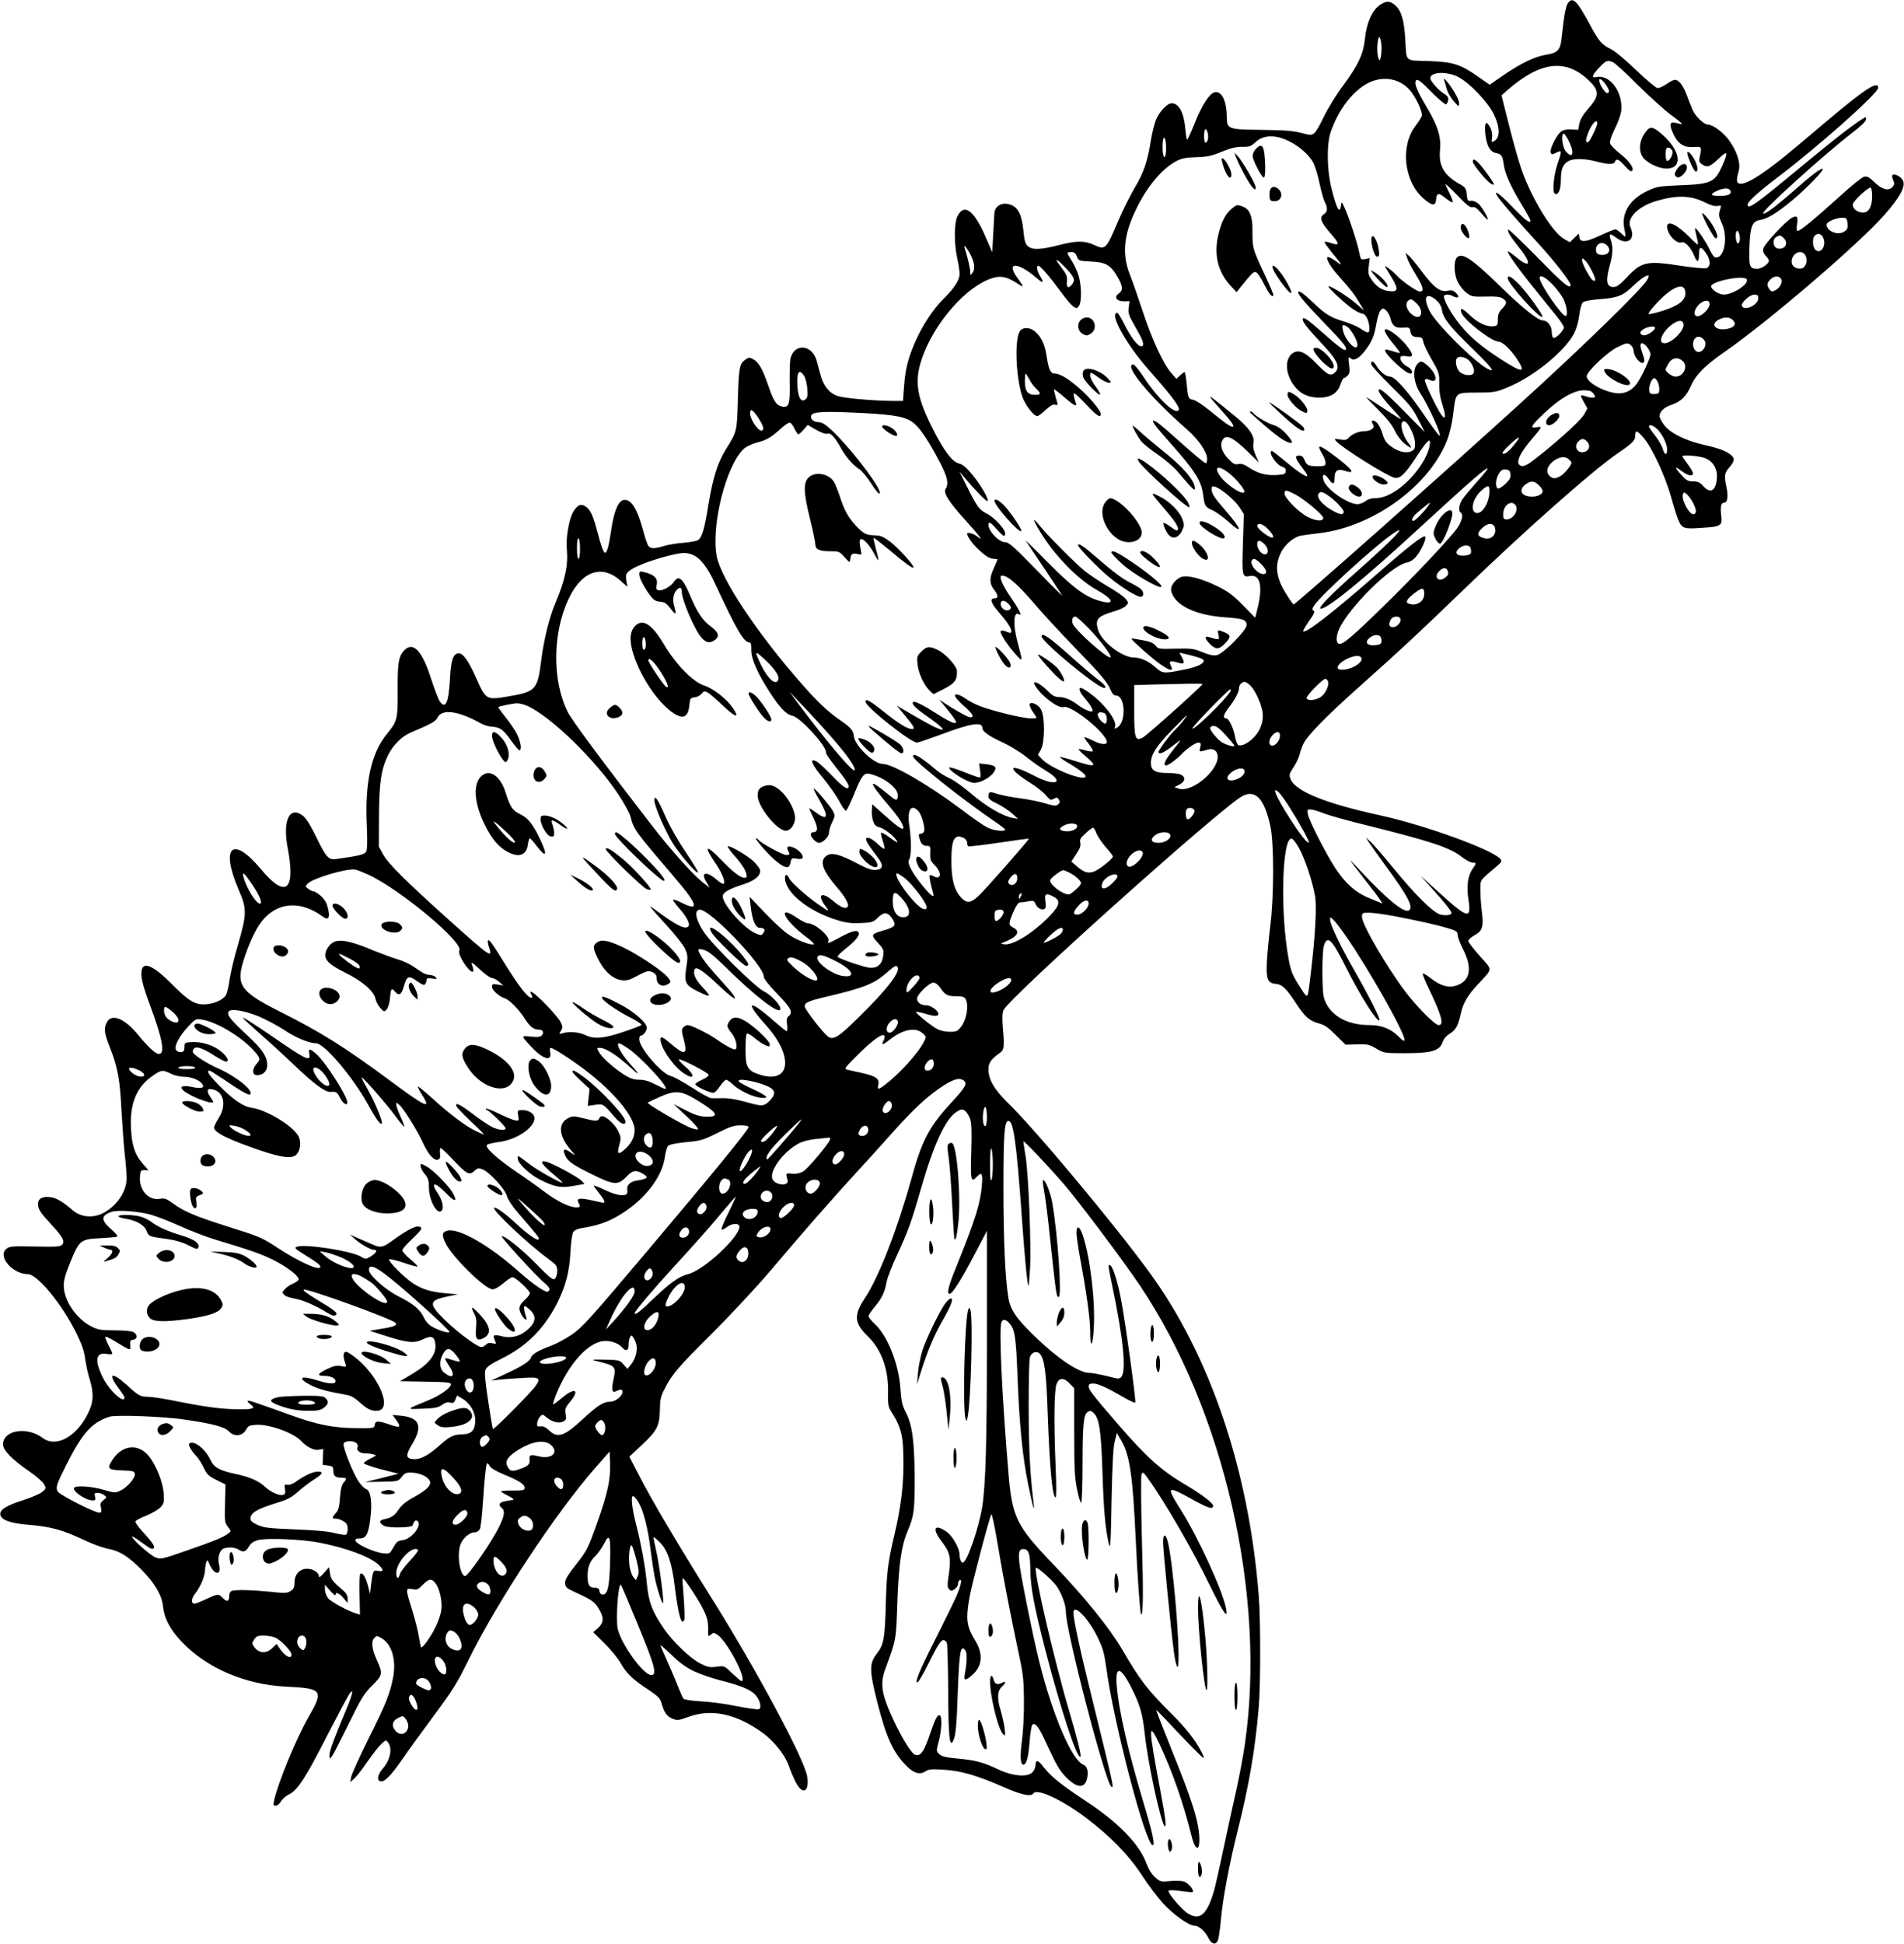 <svg version="1.0" xmlns="http://www.w3.org/2000/svg"
 width="1254pt" height="1280pt" viewBox="0 0 1254 1280"
 preserveAspectRatio="xMidYMid meet"><g transform="translate(0,1280) scale(0.1,-0.1)"
fill="#000000" stroke="none">
<path d="M10325 12777 c-13 -21 -26 -91 -40 -229 -8 -77 -26 -96 -99 -108 -77
-12 -164 -54 -281 -133 l-94 -65 -77 54 c-118 82 -164 96 -327 102 -159 5
-142 -11 -152 147 -7 121 -26 186 -66 220 -37 31 -56 31 -100 3 -51 -34 -88
-117 -99 -220 -10 -104 -45 -178 -149 -318 -39 -52 -94 -141 -121 -197 -62
-124 -67 -129 -123 -115 -83 22 -113 24 -294 27 -212 2 -223 6 -223 81 0 109
-34 179 -82 166 -33 -8 -85 -90 -130 -204 -24 -60 -46 -108 -49 -108 -3 0 -9
31 -12 68 -9 110 -42 172 -91 172 -29 0 -85 -60 -104 -113 -11 -29 -25 -87
-32 -130 -20 -134 -48 -217 -106 -312 -29 -50 -79 -148 -109 -219 -82 -193
-83 -194 -166 -156 -58 26 -114 25 -229 -5 -114 -29 -170 -32 -199 -7 -18 14
-24 34 -31 105 -10 97 -32 146 -75 165 -58 27 -114 0 -116 -55 -1 -16 -4 -79
-8 -141 l-6 -113 -44 101 c-76 177 -143 225 -186 134 -21 -46 -22 -172 -1
-272 9 -40 16 -88 16 -106 0 -40 -34 -92 -104 -162 -68 -66 -139 -174 -187
-282 -49 -112 -67 -184 -75 -299 l-7 -93 -71 0 c-118 1 -310 17 -355 31 -55
16 -97 65 -116 137 -9 31 -20 74 -26 96 -30 111 -153 118 -174 10 -3 -19 -5
-91 -4 -160 3 -139 -6 -163 -55 -150 -34 8 -52 37 -87 140 -36 104 -63 153
-99 171 -23 12 -30 12 -48 -1 -42 -29 -46 -52 -52 -259 -6 -219 -6 -217 -79
-333 -55 -88 -87 -191 -116 -370 -25 -155 -41 -208 -66 -228 -8 -6 -51 -14
-95 -18 -45 -3 -104 -13 -130 -21 -62 -19 -88 -19 -103 -1 -7 8 -23 55 -36
105 -39 143 -79 206 -127 199 -36 -5 -65 -76 -83 -201 -14 -97 -27 -147 -40
-147 -10 0 -27 46 -50 136 -30 112 -46 148 -80 170 -31 21 -58 6 -85 -46 -24
-48 -44 -168 -37 -234 10 -107 -10 -203 -77 -362 -39 -93 -74 -236 -91 -369
-25 -199 -36 -210 -219 -241 -142 -24 -146 -22 -207 115 -54 122 -91 174 -122
169 -33 -5 -47 -47 -53 -160 -9 -166 -29 -212 -68 -156 -9 13 -34 80 -57 149
-59 185 -119 248 -177 186 -37 -39 -44 -83 -43 -259 2 -189 -3 -208 -67 -286
-107 -128 -150 -322 -136 -612 4 -100 3 -153 -4 -167 -11 -20 -38 -27 -200
-50 -47 -7 -66 14 -128 143 -33 69 -65 121 -84 138 -91 76 -141 -23 -105 -209
53 -281 -13 -334 -175 -140 -188 226 -271 152 -149 -132 56 -128 55 -160 -4
-365 -26 -86 -50 -191 -56 -232 -5 -42 -16 -87 -24 -100 -22 -33 -82 -58 -142
-60 -63 -1 -105 25 -209 130 -119 120 -188 154 -202 99 -10 -41 3 -97 57 -243
80 -215 97 -312 55 -312 -22 0 -70 45 -135 124 -92 113 -179 146 -209 81 -19
-41 -15 -69 24 -168 50 -130 64 -206 74 -412 6 -99 15 -229 22 -290 7 -60 12
-130 12 -155 -1 -90 -69 -186 -161 -231 -65 -31 -140 -23 -191 19 -68 59 -110
84 -150 89 -52 7 -82 -10 -82 -45 0 -34 16 -58 93 -141 71 -77 85 -104 67
-126 -11 -14 -38 -16 -180 -13 -155 3 -169 2 -190 -17 -56 -50 42 -164 143
-165 63 0 224 -196 318 -385 37 -75 53 -119 60 -174 6 -41 19 -101 30 -135 28
-91 25 -151 -12 -224 -77 -155 -211 -227 -299 -160 -102 77 -260 51 -260 -43
0 -39 57 -98 175 -179 44 -30 86 -68 95 -83 14 -27 14 -29 -11 -50 -14 -13
-70 -37 -126 -55 -113 -36 -156 -63 -151 -96 5 -34 67 -57 181 -66 155 -13
229 -33 387 -108 47 -22 112 -45 144 -51 73 -13 133 -51 217 -136 87 -88 134
-168 142 -239 8 -82 46 -154 122 -235 166 -175 418 -284 690 -297 241 -12 249
-23 145 -204 -80 -140 -202 -436 -225 -548 -6 -27 -4 -32 12 -32 10 0 25 13
34 29 9 15 34 37 55 47 54 26 109 111 248 384 64 124 127 243 140 265 39 62
32 15 -15 -95 -76 -180 -109 -269 -109 -297 1 -27 1 -27 16 -8 9 11 58 107
110 213 83 170 102 200 154 252 69 67 72 81 34 164 -35 76 -41 127 -19 150 16
16 19 16 49 -2 66 -39 96 -140 76 -253 -20 -107 -46 -175 -161 -404 -60 -121
-112 -236 -116 -255 l-6 -35 28 25 c15 14 53 63 85 110 33 47 73 99 90 115 31
29 32 29 46 11 30 -41 14 -116 -36 -173 -36 -41 -40 -83 -9 -83 28 0 69 45
146 156 33 49 125 175 202 279 121 163 153 214 225 361 188 384 579 976 837
1269 l94 107 3 -78 c4 -105 -16 -198 -87 -397 -52 -148 -65 -175 -117 -243
-83 -106 -95 -126 -92 -154 2 -18 13 -30 38 -41 139 -64 153 -74 181 -118 38
-60 37 -94 -2 -131 l-32 -28 75 -74 c41 -40 88 -98 105 -128 38 -68 79 -108
180 -174 58 -38 80 -59 87 -81 20 -72 37 -96 72 -111 35 -14 41 -14 106 10
153 57 321 21 496 -108 71 -53 143 -144 167 -213 9 -27 28 -73 43 -103 45 -92
93 -74 79 29 -15 111 -342 721 -645 1201 -195 311 -377 617 -457 773 l-70 135
81 76 c101 94 118 126 120 231 1 68 5 89 32 141 48 95 90 144 317 369 116 116
285 297 376 404 210 249 419 487 567 648 64 70 153 167 197 217 140 159 228
246 310 309 102 77 159 103 191 88 42 -19 30 -43 -69 -150 -148 -160 -195
-249 -266 -508 -92 -331 -214 -644 -303 -778 -77 -116 -73 -166 18 -255 89
-86 135 -214 133 -362 -2 -82 1 -101 19 -130 70 -110 82 -162 82 -347 0 -152
-18 -293 -59 -466 -44 -186 -51 -247 -57 -460 -6 -225 -14 -266 -59 -324 -51
-64 -50 -111 5 -328 59 -228 103 -324 191 -412 48 -48 87 -59 124 -35 21 14
42 16 118 11 113 -6 222 -38 389 -111 120 -54 189 -69 203 -46 23 37 185 -38
348 -160 162 -123 281 -245 369 -380 41 -63 103 -145 137 -182 69 -75 171
-148 207 -148 29 0 70 -35 92 -80 20 -41 46 -50 62 -20 6 11 15 73 21 138 12
137 54 362 110 587 75 297 116 537 139 810 13 156 13 576 0 741 -65 823 -320
1577 -717 2122 -233 320 -753 943 -937 1122 -87 85 -126 152 -126 218 0 44 17
68 79 112 24 17 27 40 16 162 -5 61 -4 96 4 116 34 81 1432 1333 1573 1410 87
46 146 -18 185 -199 24 -111 24 -463 -1 -658 -9 -73 -19 -177 -22 -230 -6
-117 4 -144 56 -149 45 -4 70 -28 136 -129 61 -92 88 -115 154 -133 34 -9 61
-28 108 -76 l64 -63 76 2 c70 2 82 -1 127 -28 49 -29 52 -30 190 -30 174 0
227 16 246 72 7 22 24 42 45 55 41 24 57 53 73 126 16 75 43 123 114 200 101
108 100 90 13 187 -42 47 -76 92 -76 99 0 8 19 25 42 38 52 28 60 56 48 152
-5 39 -10 102 -10 140 0 77 -9 63 110 164 30 26 33 32 21 46 -51 61 -497 223
-791 287 -355 77 -557 158 -590 238 -11 28 -10 34 19 78 17 26 36 65 41 87 6
23 17 55 26 71 27 55 153 183 373 379 289 258 374 338 675 628 410 396 852
787 1016 900 104 71 120 87 120 120 0 38 12 35 54 -14 56 -64 141 -248 180
-383 18 -66 40 -136 48 -155 25 -60 36 -64 149 -56 135 8 143 13 135 81 -7 59
-1 85 20 85 21 0 27 43 15 100 -17 77 -14 96 19 133 34 40 37 58 13 79 -33 28
-77 45 -178 68 -125 28 -227 79 -266 133 -16 22 -29 47 -29 56 0 31 30 59 78
75 62 21 97 55 128 124 32 74 94 136 224 226 290 202 880 707 1051 901 99 112
138 182 124 222 -10 27 -57 54 -71 40 -4 -4 -2 -19 5 -33 10 -22 9 -30 -6 -46
-25 -28 -69 -16 -120 34 -33 32 -46 39 -66 34 -14 -3 -85 -60 -158 -127 -162
-147 -262 -229 -278 -229 -9 0 -11 11 -6 40 9 52 1 64 -33 46 -40 -21 -180
-171 -188 -201 -5 -19 -1 -32 15 -49 11 -12 21 -27 21 -32 0 -21 -47 -54 -77
-54 -50 0 -56 17 -51 143 5 137 18 169 69 178 50 8 115 48 219 135 90 76 204
193 195 202 -8 9 -77 -43 -190 -143 -125 -110 -193 -160 -203 -150 -13 13 403
389 585 529 58 44 93 78 93 90 0 18 -1 18 -27 1 -68 -43 -183 -133 -383 -298
-319 -265 -370 -301 -370 -264 0 19 70 82 188 172 278 210 672 561 672 597 0
49 -85 -6 -330 -212 -74 -63 -173 -146 -220 -185 -183 -154 -305 -235 -355
-235 -29 0 -32 19 -14 83 14 52 -9 126 -61 200 -39 55 -109 107 -143 107 -25
0 -82 55 -100 97 -9 21 -26 65 -38 97 -26 70 -59 109 -86 99 -10 -3 -34 -17
-53 -30 -19 -13 -43 -23 -53 -23 -10 0 -73 53 -141 118 -70 67 -141 127 -167
139 -59 28 -79 51 -139 163 -86 159 -113 185 -145 137z m-1226 -292 c0 -22 -2
-51 -6 -64 -6 -23 -7 -23 -14 -5 -10 24 -11 91 -2 123 6 23 7 23 14 5 4 -10 8
-37 8 -59z m1523 -94 c13 -5 87 -72 163 -149 77 -76 175 -165 218 -197 43 -31
77 -59 75 -61 -3 -2 -19 1 -37 6 -45 13 -50 -9 -18 -76 32 -65 69 -87 135 -82
51 3 51 4 36 -69 -5 -26 -2 -34 19 -47 32 -21 51 -14 110 43 55 53 60 42 22
-46 -51 -114 -73 -125 -275 -133 -147 -6 -158 -8 -222 -38 -116 -56 -171 -147
-150 -248 6 -27 9 -50 7 -52 -1 -2 -14 8 -28 22 -15 14 -32 26 -38 26 -7 0
-52 -18 -101 -41 -97 -45 -131 -47 -136 -10 l-4 23 -29 -28 -30 -29 -37 21
c-78 44 -213 264 -281 458 -18 50 -54 179 -82 289 l-50 199 42 37 c213 185
379 206 528 66 78 -73 78 -106 -5 -198 -28 -32 -46 -63 -52 -90 l-8 -42 -43 3
c-27 2 -53 -3 -68 -13 -29 -20 -78 -117 -70 -139 6 -15 9 -15 37 -1 37 19 38
12 9 -71 -26 -76 -37 -188 -19 -199 22 -14 40 25 40 86 0 72 11 103 46 126 33
21 106 21 191 -1 76 -20 112 -20 119 -1 10 24 26 17 65 -27 26 -30 41 -40 48
-33 17 16 -21 69 -84 117 -31 24 -58 53 -61 64 -3 13 8 48 30 93 20 39 39 91
43 116 16 121 -70 245 -160 228 -38 -8 -34 9 16 62 46 48 52 50 89 36z m-1019
-97 c74 -38 194 -163 235 -245 42 -88 43 -157 1 -179 -16 -9 -17 -7 -12 23 3
21 -1 46 -11 65 -27 52 -39 40 -34 -31 7 -81 30 -126 68 -134 39 -7 46 -18 54
-78 7 -58 51 -154 125 -274 28 -46 51 -88 51 -93 0 -24 -34 1 -117 87 -86 90
-127 119 -104 77 13 -24 129 -159 265 -307 123 -134 229 -272 220 -286 -11
-19 -53 17 -226 194 -98 99 -180 178 -184 175 -9 -10 14 -47 71 -118 85 -105
76 -142 -16 -66 -30 25 -56 43 -58 40 -7 -7 71 -117 174 -244 55 -69 122 -151
148 -183 26 -32 47 -65 47 -73 0 -21 -57 -77 -70 -69 -5 3 -10 22 -10 41 0 38
-29 74 -59 74 -32 0 -139 86 -286 230 -181 177 -245 219 -279 185 -23 -24 -21
-109 5 -162 12 -24 37 -56 57 -71 33 -25 41 -27 126 -25 66 2 96 -1 113 -12
30 -20 29 -33 -4 -68 -22 -22 -28 -38 -28 -70 0 -37 -3 -42 -25 -45 -45 -7
-102 19 -157 70 -53 51 -70 57 -58 19 15 -48 199 -191 246 -191 24 0 78 -51
118 -111 65 -98 40 -98 -108 -2 -127 82 -204 148 -267 227 -54 67 -104 155
-104 184 0 15 34 16 61 1 33 -17 45 -5 20 20 -19 19 -29 22 -58 16 -49 -9 -89
21 -167 125 -35 47 -74 94 -86 105 l-23 20 8 -25 c10 -32 24 -60 69 -134 40
-67 46 -96 17 -96 -20 0 -123 72 -156 110 -22 25 -81 69 -73 54 3 -5 22 -37
43 -71 47 -77 43 -98 -17 -90 -48 6 -84 30 -116 78 -20 29 -23 42 -17 86 l6
53 -29 -6 c-30 -6 -30 -5 -42 52 -13 64 -67 227 -96 289 -18 39 -18 39 -22 13
-8 -63 -29 -24 -64 117 -29 119 -31 285 -4 365 50 147 147 274 250 325 101 50
215 26 280 -59 39 -51 77 -138 70 -160 -4 -10 -21 -39 -40 -63 -103 -134 -78
-366 50 -479 58 -50 80 -53 84 -9 5 47 15 48 63 10 24 -19 45 -31 47 -26 2 5
-8 32 -22 60 -14 28 -26 54 -26 58 0 4 36 -29 79 -74 60 -63 83 -81 98 -77 15
4 30 -6 59 -40 21 -25 40 -44 42 -42 7 7 -36 81 -60 104 -15 13 -35 21 -49 20
-22 -3 -25 1 -29 42 -4 39 -9 47 -45 67 -103 57 -141 121 -131 223 9 86 -14
161 -87 283 -67 113 -86 162 -69 179 9 9 31 -8 98 -76 47 -48 91 -85 97 -83 7
2 13 14 15 28 2 18 -5 29 -26 41 -37 22 -92 84 -92 103 0 42 106 47 183 9z
m975 -54 c22 -33 25 -50 8 -53 -11 -3 -42 41 -51 72 -10 34 14 23 43 -19z
m-58 -252 c0 -19 -46 -114 -58 -122 -18 -11 -21 7 -7 46 22 66 65 115 65 76z
m-2566 -64 c8 -29 -1 -64 -15 -64 -5 0 -9 20 -9 45 0 49 14 60 24 19z m2381
-59 c37 -76 21 -116 -24 -59 -22 27 -30 114 -12 114 5 0 22 -25 36 -55z
m-1843 4 c64 -32 125 -85 154 -134 14 -25 33 -85 44 -140 11 -52 27 -109 35
-125 21 -40 19 -65 -7 -82 -31 -20 -19 -51 48 -128 59 -67 59 -80 -2 -60 -19
7 -37 10 -40 7 -3 -2 15 -28 38 -57 86 -106 86 -105 35 -69 -26 18 -50 30 -54
26 -12 -13 24 -71 89 -142 66 -74 88 -102 128 -170 l24 -40 -49 43 c-56 49
-176 124 -185 116 -6 -7 104 -110 160 -149 23 -16 51 -29 62 -30 24 -2 46 -48
47 -97 1 -35 -10 -35 -57 -3 -20 14 -68 35 -107 47 -92 27 -126 48 -211 130
-64 60 -94 80 -94 62 0 -16 56 -81 170 -199 128 -131 158 -169 141 -179 -10
-6 -51 26 -170 131 -82 72 -111 91 -111 70 0 -19 30 -57 117 -150 113 -119
134 -165 94 -201 -28 -25 -48 -15 -119 58 -75 79 -121 98 -160 69 -49 -37 -48
-125 3 -201 39 -58 87 -86 159 -90 83 -4 135 25 154 86 8 23 18 42 22 42 5 0
16 7 25 17 14 13 16 27 10 72 -6 49 -5 54 9 42 22 -19 51 -5 90 42 49 61 67
101 81 185 7 41 20 81 29 90 14 14 17 14 35 -2 10 -10 22 -30 26 -44 14 -58
32 -73 83 -70 43 3 47 1 51 -22 4 -30 17 -40 52 -40 22 0 28 -6 33 -31 3 -17
28 -70 56 -118 48 -83 50 -90 49 -157 -1 -49 6 -93 22 -142 23 -73 21 -101 -6
-66 -30 38 -117 222 -111 233 5 7 14 7 32 -1 59 -27 48 42 -16 96 -36 30 -43
31 -63 11 -36 -36 -28 -125 18 -196 57 -87 143 -279 126 -279 -4 0 -54 67
-110 149 -100 147 -185 241 -216 241 -25 0 -63 29 -86 66 -22 37 -39 44 -39
17 0 -9 60 -75 133 -147 117 -115 139 -141 177 -216 l43 -85 -129 131 c-127
129 -174 168 -174 143 0 -16 42 -71 104 -136 27 -29 46 -53 42 -53 -3 0 -52
31 -109 68 -56 37 -109 72 -117 76 -8 5 24 -30 72 -77 58 -58 96 -104 113
-141 15 -32 42 -68 64 -86 52 -40 57 -38 21 11 -43 60 -54 148 -17 133 25 -9
67 -99 67 -143 0 -34 -4 -43 -24 -52 -34 -16 -87 -4 -134 31 -32 23 -44 41
-56 81 -17 56 -40 89 -63 89 -11 0 -11 -4 -2 -22 10 -18 8 -24 -7 -35 -10 -7
-33 -13 -51 -13 -37 0 -82 -20 -103 -45 -10 -12 -23 -15 -54 -9 -37 6 -39 5
-27 -10 35 -42 331 -228 384 -242 38 -9 72 24 153 149 69 105 91 121 79 60
-11 -64 -67 -154 -135 -223 -77 -77 -156 -120 -219 -120 -28 0 -52 -7 -68 -20
-14 -11 -38 -20 -52 -20 -62 0 -197 92 -221 150 -20 48 1 59 31 16 27 -40 39
-38 39 8 0 47 20 61 65 46 77 -25 56 6 -64 97 -106 79 -124 82 -81 11 11 -18
20 -43 20 -55 0 -21 -5 -23 -52 -23 -62 0 -73 6 -87 43 -8 19 -17 27 -35 27
-31 0 -27 -17 20 -79 19 -24 34 -48 34 -53 0 -16 -59 22 -142 92 -46 38 -86
70 -90 70 -32 1 24 -88 63 -102 23 -8 29 -16 27 -32 -3 -18 -11 -21 -60 -24
-72 -4 -122 10 -180 48 -35 23 -53 29 -73 24 -21 -5 -32 0 -65 34 -42 45 -57
90 -40 121 23 45 67 25 173 -78 l68 -66 -21 47 c-15 34 -19 58 -14 82 8 46
-32 102 -124 177 -141 115 -162 131 -162 125 0 -3 27 -35 60 -72 80 -88 105
-124 88 -124 -16 0 -51 25 -153 108 -43 35 -90 66 -106 69 -33 6 -35 12 -44
111 -4 39 -10 72 -13 72 -3 0 -17 -10 -30 -22 l-24 -23 -35 40 c-52 60 -126
220 -187 405 -30 91 -68 200 -85 243 -52 132 -41 258 40 426 71 150 174 273
270 322 34 17 64 22 129 24 70 2 99 8 165 35 58 24 95 33 135 33 48 -1 59 3
87 29 53 51 134 53 225 7z m-812 -46 c0 -28 -4 -54 -9 -57 -11 -7 -18 52 -13
100 6 52 22 22 22 -43z m4650 -314 c0 -68 -22 -109 -59 -109 -40 0 -75 30 -67
58 9 26 105 114 117 106 5 -3 9 -28 9 -55z m-933 35 c9 -23 -15 -34 -75 -34
-59 0 -62 12 -8 36 42 18 75 17 83 -2z m-170 -76 c42 -21 70 -28 87 -24 23 6
24 5 13 -29 -9 -30 -7 -42 13 -85 45 -96 13 -245 -47 -223 -7 3 -22 25 -33 50
-20 45 -89 147 -96 141 -2 -2 3 -27 10 -56 8 -29 11 -52 7 -52 -4 0 -25 19
-46 41 -86 89 -155 123 -155 77 0 -50 62 -117 96 -104 20 8 60 -34 80 -83 21
-54 34 -52 34 5 0 54 13 55 48 4 30 -45 30 -88 -2 -96 -14 -3 -85 4 -160 15
-231 36 -263 29 -360 -74 -47 -50 -68 -65 -89 -65 -45 0 -53 38 -28 131 24 86
26 131 10 178 -15 43 -7 48 34 17 74 -56 133 -14 95 69 -26 58 52 137 172 172
134 39 224 37 317 -9z m941 -140 c3 -30 -1 -40 -22 -53 -41 -27 -116 2 -116
46 0 19 69 48 110 45 21 -1 25 -6 28 -38z m-712 -72 c7 -30 2 -56 -11 -59 -5
-1 -11 17 -13 41 -3 45 13 58 24 18z m552 -22 c24 -51 -18 -113 -52 -78 -19
18 -21 75 -4 92 20 20 44 14 56 -14z m-259 -3 c25 -25 17 -59 -15 -67 -14 -4
-31 -1 -39 6 -20 17 -19 57 3 69 24 14 29 14 51 -8z m-1165 -47 c32 -32 8 -68
-41 -62 -20 2 -29 9 -31 26 -7 46 40 69 72 36z m-4200 -46 c33 -58 41 -107 22
-133 -15 -20 -15 -19 -16 5 0 23 -16 91 -34 148 -11 35 1 26 28 -20z m709 -27
c10 -28 13 -29 91 -33 97 -4 132 -23 176 -101 36 -62 38 -89 8 -110 -34 -23
-13 -52 35 -51 l36 1 -5 -41 c-5 -42 -5 -44 64 -166 34 -59 40 -90 18 -90 -23
0 -69 60 -110 143 -21 42 -42 77 -47 77 -57 0 56 -205 210 -379 156 -176 208
-248 193 -263 -27 -27 -135 77 -227 215 -31 48 -63 87 -71 87 -68 0 112 -217
354 -428 77 -68 132 -148 132 -194 0 -16 -4 -28 -8 -28 -9 0 -75 55 -197 164
-92 83 -134 116 -147 116 -16 0 10 -35 106 -143 166 -186 208 -253 220 -345 9
-74 13 -80 60 -101 22 -10 70 -44 105 -75 101 -91 91 -53 -19 74 -74 85 -90
110 -90 138 0 20 4 22 23 17 39 -12 130 -88 160 -135 l29 -45 -6 -194 c-7
-212 -5 -224 45 -214 68 13 87 -63 53 -207 l-17 -68 -81 83 c-65 66 -98 90
-166 124 -114 55 -207 78 -245 60 -41 -20 -69 -62 -61 -92 23 -93 161 -159
357 -172 120 -9 139 -16 139 -52 0 -34 -153 -188 -196 -197 -20 -5 -49 1 -93
19 -58 24 -74 26 -178 24 -110 -3 -116 -2 -132 20 -13 17 -36 26 -87 36 -38 7
-70 12 -72 10 -6 -5 144 -138 193 -171 65 -45 87 -46 65 -4 -14 26 0 31 43 18
47 -14 53 -8 32 33 l-17 32 28 -7 c78 -17 128 -34 131 -43 7 -20 -36 -43 -113
-59 -148 -31 -157 -30 -202 10 -46 42 -98 66 -142 66 -80 0 -217 106 -239 185
-19 69 -3 87 111 121 31 9 65 25 74 35 17 18 17 21 -2 45 -10 14 -61 50 -112
79 -51 30 -120 76 -155 103 -65 52 -250 238 -305 307 -43 53 -40 34 6 -42 96
-160 249 -317 378 -389 114 -64 120 -101 11 -69 -92 27 -173 87 -336 252 -85
86 -150 150 -145 142 5 -8 59 -89 120 -179 61 -91 114 -172 119 -180 4 -8 -72
67 -169 168 -149 153 -182 182 -207 182 -48 0 -131 101 -104 128 4 4 26 -14
48 -41 46 -51 57 -57 57 -28 0 27 -74 106 -121 129 -49 25 -64 44 -130 177
l-50 100 38 -45 c65 -78 141 -155 147 -149 11 10 -44 105 -99 172 -39 48 -65
69 -86 74 -46 9 -102 83 -179 236 -111 221 -122 324 -53 496 96 240 319 471
480 497 42 6 81 -7 142 -48 37 -24 36 -19 -11 46 -75 105 8 101 131 -6 41 -36
49 -31 22 13 -22 35 -27 69 -12 69 13 0 79 -77 146 -169 33 -46 71 -91 84 -99
22 -15 24 -14 37 3 18 25 18 125 0 193 -8 29 -28 74 -45 101 -17 26 -31 51
-31 54 0 4 12 7 26 7 19 0 28 -7 37 -29z m4799 4 c16 -35 0 -79 -29 -83 -35
-5 -63 15 -63 45 0 58 70 87 92 38z m-1406 -102 c26 -52 27 -72 4 -58 -17 10
-70 108 -70 129 0 18 1 19 20 1 11 -10 32 -42 46 -72z m-3474 30 c62 -65 71
-84 52 -111 -25 -36 -43 -28 -37 16 3 32 -2 45 -36 90 -51 65 -40 67 21 5z
m3837 -85 c-29 -55 -414 -431 -829 -808 -493 -449 -1487 -1330 -1500 -1330 -3
0 -22 26 -42 58 -73 112 -85 191 -44 279 27 58 89 110 140 117 17 3 72 10 121
16 359 45 731 321 841 625 13 36 29 106 35 157 17 148 12 142 154 143 112 0
126 2 201 33 167 67 374 233 438 351 18 34 31 78 37 124 5 39 15 78 23 85 8 9
51 17 112 22 121 9 154 23 223 90 48 46 90 73 99 65 2 -2 -2 -14 -9 -27z
m-624 -31 c28 -29 61 -73 73 -98 22 -46 30 -109 13 -109 -26 0 -171 212 -171
250 0 25 38 6 85 -43z m1504 39 c16 -19 -3 -60 -36 -77 -22 -12 -27 -11 -39 6
-19 26 -18 41 6 65 23 23 53 26 69 6z m-225 -5 c18 -29 -88 -100 -150 -101
-33 0 -84 33 -84 55 0 33 216 76 234 46z m-404 -92 c0 -47 -45 -82 -145 -114
-46 -15 -90 -25 -97 -23 -6 2 19 36 56 75 106 112 186 139 186 62z m480 -33
c0 -46 -95 -88 -108 -49 -6 20 53 73 82 73 21 0 26 -5 26 -24z m-2121 -12 c19
-16 33 -38 37 -62 10 -59 48 -108 198 -254 131 -127 161 -167 104 -137 -88 46
-341 298 -383 382 -45 91 -23 127 44 71z m-128 -23 c53 -53 28 -117 -29 -74
-33 24 -49 68 -32 88 18 21 28 19 61 -14z m1929 -4 c0 -26 -45 -74 -75 -79
-33 -5 -32 39 1 73 35 36 74 39 74 6z m155 -107 c22 -24 8 -45 -36 -55 -75
-17 -120 27 -61 59 38 21 76 20 97 -4z m-327 -25 c6 -41 -78 -125 -125 -125
-52 0 -10 87 62 132 36 22 59 20 63 -7z m-2218 -15 c25 -13 70 -90 70 -119 0
-56 -83 27 -96 97 -7 34 -3 38 26 22z m2030 -9 c0 -17 -53 -52 -74 -49 -30 5
-30 25 1 42 31 17 73 21 73 7z m329 -88 c12 -22 -6 -61 -32 -69 -40 -13 -64
58 -31 90 17 18 46 8 63 -21z m-485 -29 c9 -8 16 -26 16 -38 0 -28 36 -76 56
-76 16 0 18 18 5 52 -19 54 -22 78 -7 78 20 0 56 -48 56 -74 0 -23 -55 -142
-88 -190 -30 -43 -72 -66 -119 -66 -81 0 -213 69 -213 112 0 30 134 158 200
191 63 31 73 33 94 11z m-1080 -89 c28 -18 51 -68 42 -90 -8 -23 -66 -19 -93
7 -22 21 -32 76 -16 91 11 12 43 8 67 -8z m1418 -12 c38 -34 7 -103 -47 -103
-23 0 -65 31 -65 48 0 4 9 22 20 40 22 37 61 43 92 15z m-5786 -98 c9 -13 18
-50 21 -82 4 -47 2 -61 -11 -72 -29 -24 -49 8 -54 84 -6 95 10 121 44 70z
m5624 -44 c6 -16 10 -40 8 -53 -2 -18 -9 -23 -33 -23 -24 0 -31 5 -33 23 -5
30 17 82 33 82 7 0 18 -13 25 -29z m-425 -73 c14 -21 14 -23 0 -26 -9 -2 -30
1 -47 7 -17 6 -33 9 -35 7 -3 -2 6 -22 19 -45 l23 -40 -20 -37 c-19 -36 -144
-152 -290 -269 -81 -65 -107 -80 -129 -72 -37 15 -11 78 74 177 67 79 69 84
32 77 -44 -9 -40 6 16 61 119 119 221 182 294 182 37 0 50 -5 63 -22z m-5507
-150 c33 -50 44 -76 36 -89 -16 -27 -84 62 -84 111 0 31 16 24 48 -22z m702
22 c217 -12 283 -26 334 -71 41 -35 100 -126 168 -257 48 -93 58 -137 36 -171
-17 -27 21 -86 137 -214 96 -107 116 -135 69 -98 -24 19 -64 29 -64 16 0 -18
34 -65 72 -101 49 -47 77 -64 107 -64 12 0 21 -2 21 -4 0 -2 -12 -29 -26 -61
-29 -63 -28 -100 6 -142 25 -33 26 -53 0 -53 -32 0 -24 -31 23 -85 60 -69 87
-110 87 -130 0 -12 -5 -15 -17 -10 -40 16 -53 17 -53 4 0 -18 57 -103 105
-154 42 -46 42 -46 6 89 -30 112 -26 202 8 182 26 -16 7 25 -49 106 -59 85
-85 148 -61 148 39 0 105 -58 222 -195 51 -60 164 -182 249 -270 177 -182 223
-236 245 -288 10 -25 22 -37 35 -37 62 0 69 -179 7 -211 -17 -10 -19 -9 -13 6
9 25 -20 79 -76 140 -45 50 -130 115 -150 115 -17 0 -7 -28 25 -66 39 -45 59
-79 51 -87 -9 -8 -54 11 -89 37 -49 38 -92 56 -129 56 -26 0 -43 8 -68 33 -63
65 -121 88 -86 35 45 -68 152 -146 183 -134 48 18 285 -174 285 -230 0 -21
-41 -17 -95 11 -27 13 -51 23 -53 20 -2 -2 11 -22 29 -44 18 -23 29 -44 26
-48 -4 -3 -25 -1 -48 6 -22 7 -43 10 -45 8 -3 -2 18 -23 46 -47 82 -69 68 -75
-72 -30 -51 16 -94 27 -96 25 -3 -2 17 -17 43 -32 75 -44 125 -82 125 -94 0
-40 -224 48 -285 110 l-29 31 19 33 c27 44 28 216 2 264 -16 31 -60 53 -74 39
-7 -7 7 -38 33 -73 16 -23 16 -23 -29 -23 -52 0 -256 50 -337 82 -30 12 -68
32 -85 44 -16 12 -40 25 -52 29 -42 12 -25 -21 37 -75 59 -51 72 -78 34 -72
-17 3 -113 58 -174 99 l-25 17 20 -24 c11 -14 29 -36 41 -50 12 -14 29 -37 39
-52 17 -27 17 -28 -2 -28 -11 0 -61 26 -111 59 -96 61 -149 87 -158 78 -13
-12 17 -42 101 -100 98 -69 122 -99 59 -72 -35 14 -105 53 -229 126 l-39 23
57 -69 c60 -73 66 -85 42 -85 -29 0 -89 37 -185 114 -90 72 -120 89 -120 65 0
-32 298 -269 339 -269 8 0 75 23 149 50 206 78 282 90 282 46 0 -23 43 -53
134 -95 49 -23 119 -65 155 -95 36 -29 95 -71 131 -92 129 -78 62 -106 -77
-33 -176 92 -190 55 -20 -51 37 -23 80 -58 96 -77 26 -31 31 -34 51 -23 18 10
24 9 31 -1 12 -19 11 -25 -5 -38 -11 -9 -29 -7 -78 8 -34 11 -112 27 -173 35
-60 8 -129 22 -152 30 -45 16 -53 13 -53 -18 0 -16 15 -28 58 -48 31 -16 75
-44 97 -64 l40 -36 -35 6 c-64 11 -174 75 -270 157 -52 45 -118 92 -147 105
-28 12 -66 36 -85 52 -99 86 -166 125 -152 87 13 -33 332 -286 522 -415 45
-30 81 -58 82 -62 0 -17 -80 -7 -121 15 -24 13 -101 66 -170 119 -216 162
-451 298 -516 298 -59 0 -185 122 -189 183 -2 34 -23 59 -84 100 -84 57 -153
122 -260 244 -294 334 -533 694 -560 842 -37 203 61 592 177 704 17 16 53 33
86 42 67 17 95 34 160 93 26 24 53 42 60 39 7 -2 20 -20 30 -40 9 -20 21 -37
25 -37 4 0 20 14 35 31 l27 31 55 -32 c33 -19 62 -29 73 -26 23 8 49 -20 92
-97 34 -60 76 -108 124 -140 15 -11 47 -50 72 -88 24 -38 48 -69 54 -69 40 0
-168 279 -308 413 -46 43 -68 57 -90 57 -33 0 -57 22 -49 44 10 26 85 29 347
16z m5223 -104 c34 -32 67 -98 67 -136 0 -41 -17 -38 -29 5 -5 19 -28 58 -50
86 -23 29 -41 56 -41 60 0 17 27 9 53 -15z m-931 -93 c-42 -54 -69 -76 -84
-70 -8 3 7 23 42 56 64 60 84 67 42 14z m472 8 c23 -25 13 -59 -20 -67 -46
-12 -72 37 -38 70 21 21 37 20 58 -3z m782 -110 c52 -24 78 -75 71 -137 -8
-78 -44 -96 -90 -44 -21 24 -35 30 -66 30 -32 0 -44 6 -75 40 -51 57 -50 65 4
25 38 -28 70 -33 70 -11 0 8 -16 35 -35 60 -19 26 -35 48 -35 51 0 13 119 3
156 -14z m-902 -7 c9 -8 16 -18 16 -22 0 -15 -47 -72 -71 -86 -34 -20 -53 -20
-73 0 -26 26 -19 59 19 93 40 34 84 41 109 15z m-2243 -87 c48 -36 112 -114
104 -127 -14 -22 -123 51 -162 109 -40 59 -8 69 58 18z m1637 -59 c-41 -46
-84 -97 -96 -115 -23 -33 -29 -77 -12 -88 18 -11 11 -50 -18 -96 -38 -59 -288
-325 -508 -538 -179 -175 -245 -231 -270 -231 -25 0 -27 46 -5 96 65 145 345
421 447 440 23 4 45 19 64 43 32 39 67 117 56 128 -11 11 -106 -62 -301 -233
-309 -270 -485 -407 -502 -391 -3 3 15 33 38 67 34 48 41 63 30 69 -11 7 -10
14 7 38 52 73 393 384 510 465 117 81 13 -29 -228 -242 -172 -152 -260 -242
-243 -247 35 -12 285 192 663 541 313 288 430 390 438 381 3 -2 -29 -42 -70
-87z m220 49 c3 -22 -5 -36 -33 -63 -21 -19 -42 -33 -49 -31 -19 6 -17 61 4
95 16 27 26 33 48 30 21 -2 28 -9 30 -31z m187 -72 c14 -13 25 -31 25 -39 0
-20 -31 -36 -70 -36 -69 0 -92 41 -44 79 35 27 59 26 89 -4z m-325 -39 c0 -72
-45 -150 -85 -144 -46 7 -27 97 32 148 43 38 53 38 53 -4z m-1282 -20 c59 -30
187 -137 187 -156 0 -25 -44 -23 -100 5 -59 29 -155 125 -155 156 0 25 11 24
68 -5z m228 -15 c41 -29 94 -86 94 -101 0 -20 -22 -20 -59 0 -80 40 -129 99
-104 123 12 13 30 7 69 -22z m2395 -43 c21 -42 24 -64 8 -73 -26 -17 -89 94
-75 131 6 15 8 15 27 -2 12 -11 30 -36 40 -56z m-1749 -25 c-28 -38 -82 -93
-93 -93 -13 0 -11 13 4 33 11 15 98 87 105 87 2 0 -6 -12 -16 -27z m576 15
c30 -30 -8 -98 -55 -98 -20 0 -23 5 -23 35 0 54 48 93 78 63z m-1634 -155 c37
-36 51 -63 34 -63 -22 1 -93 55 -96 73 -5 27 31 21 62 -10z m1504 -10 c4 -39
-31 -68 -72 -57 -46 11 -52 30 -17 64 42 43 85 39 89 -7z m-6028 -129 c0 -36
-4 -64 -10 -64 -6 0 -10 30 -10 71 0 44 4 68 10 64 6 -3 10 -35 10 -71z m4507
34 c29 -27 31 -68 4 -68 -24 0 -51 36 -51 67 0 29 17 29 47 1z m1361 -40 c3
-22 -2 -29 -21 -33 -33 -9 -70 -3 -74 12 -7 21 36 54 65 51 21 -2 28 -9 30
-30z m-5125 -32 c49 -20 96 -80 145 -186 141 -304 191 -390 227 -390 10 0 14
-14 13 -49 -2 -58 42 -157 125 -284 65 -100 106 -142 146 -150 51 -10 221
-195 221 -240 0 -14 15 -35 105 -150 25 -32 45 -65 45 -73 0 -32 -37 -9 -109
67 -42 44 -88 87 -103 95 -51 27 -33 -19 42 -108 38 -46 86 -114 106 -151 19
-37 40 -67 46 -65 6 2 29 50 52 106 50 124 66 145 104 136 89 -20 185 -91 185
-139 0 -41 -10 -41 -60 2 -140 117 -138 91 5 -77 66 -77 101 -135 89 -146 -8
-8 -48 22 -137 102 l-65 58 -3 -35 c-2 -18 1 -51 7 -71 10 -32 18 -39 50 -48
34 -9 111 -76 111 -96 0 -3 -23 11 -50 31 -28 21 -53 35 -57 32 -3 -3 2 -27
11 -53 9 -26 14 -50 11 -53 -3 -2 -20 9 -38 26 -42 40 -74 56 -82 42 -7 -10
13 -42 75 -124 41 -52 37 -79 -11 -83 -28 -2 -58 8 -124 43 -115 60 -166 73
-200 51 -50 -33 -30 -95 65 -206 58 -67 86 -118 72 -132 -15 -15 -46 -2 -99
43 -75 62 -103 37 -45 -40 29 -38 23 -36 -53 17 -79 56 -176 143 -188 169 -13
28 -27 30 -27 3 0 -97 155 -222 348 -280 55 -17 91 -21 152 -18 74 3 81 5 113
37 41 39 65 36 96 -12 25 -40 16 -52 -58 -73 -85 -25 -88 -30 -40 -81 38 -41
41 -49 36 -86 -7 -55 -36 -82 -86 -80 -35 2 -195 56 -214 72 -4 4 19 28 52 54
64 50 97 90 86 107 -11 18 -42 11 -119 -30 -84 -45 -88 -46 -80 -26 12 30 -88
116 -134 116 -11 0 -43 16 -71 35 -137 95 -91 -12 53 -120 37 -27 62 -51 56
-53 -24 -8 -123 32 -176 71 -33 24 -101 88 -153 143 l-94 99 7 -64 c10 -91 32
-141 61 -141 30 0 38 -12 22 -34 -12 -17 -16 -17 -50 -2 -76 31 -217 190 -217
243 0 26 37 48 142 82 75 25 112 60 103 95 -4 12 -24 37 -45 57 -40 37 -158
105 -166 96 -3 -3 10 -22 28 -44 56 -62 86 -106 93 -135 6 -23 4 -28 -12 -28
-26 0 -76 38 -155 120 -102 105 -116 92 -32 -30 44 -65 67 -130 46 -130 -6 0
-26 13 -44 29 -66 57 -106 48 -66 -16 l22 -38 -29 22 c-68 48 -215 211 -356
393 -320 414 -523 688 -549 740 -104 207 -102 520 5 747 86 183 218 229 341
120 l46 -41 -7 41 c-5 35 -3 44 16 61 28 27 132 68 244 98 105 27 134 29 178
10z m3743 -60 c38 -38 44 -66 15 -66 -39 0 -93 63 -76 90 11 17 26 11 61 -24z
m1230 -48 c5 -16 1 -27 -16 -40 -45 -36 -81 1 -41 41 27 27 48 27 57 -1z
m-156 -149 c0 -51 -52 -83 -104 -63 -22 8 -9 31 41 69 51 39 63 37 63 -6z
m-2730 -74 c9 -11 10 -19 3 -26 -25 -25 -73 11 -60 45 7 19 33 10 57 -19z
m520 -152 c73 -75 154 -182 145 -191 -16 -16 -241 184 -251 224 -7 26 1 44 19
44 6 0 46 -35 87 -77z m2053 63 c8 -21 -21 -56 -49 -56 -26 0 -31 18 -14 51
12 22 55 26 63 5z m-125 -138 c3 -22 -2 -29 -21 -33 -33 -9 -70 -3 -74 12 -7
21 36 54 65 51 21 -2 28 -9 30 -30z m-4051 -140 c59 -57 88 -101 79 -124 -16
-42 -70 6 -116 102 -44 94 -41 95 37 22z m3917 23 c11 -17 -5 -38 -43 -59 -44
-25 -111 -30 -111 -9 0 42 134 101 154 68z m-218 -156 c11 -27 -17 -86 -50
-106 -34 -21 -81 -25 -91 -8 -8 11 105 129 124 129 6 0 14 -7 17 -15z m-510
-30 c31 -31 70 -116 79 -171 9 -58 -10 -118 -51 -163 -36 -41 -85 -67 -107
-58 -8 3 -17 25 -21 48 -10 60 -42 129 -60 129 -25 0 -19 23 17 71 42 54 67
102 67 127 0 21 18 42 37 42 8 0 25 -11 39 -25z m-316 11 c0 -11 -367 -339
-394 -353 -50 -26 -56 -5 -56 184 l0 162 133 4 c72 1 174 4 225 5 50 1 92 0
92 -2z m184 -48 c-34 -57 -239 -257 -251 -245 -6 7 236 257 249 257 5 0 6 -6
2 -12z m-2627 -303 c101 -115 153 -189 153 -214 0 -33 -164 158 -364 424 l-67
90 91 -95 c50 -52 134 -144 187 -205z m-2002 206 c156 -72 444 -352 595 -578
38 -57 74 -122 81 -145 25 -94 21 -88 295 -410 151 -176 163 -223 43 -162 -28
14 -53 23 -56 20 -3 -3 14 -27 37 -53 54 -61 78 -109 63 -124 -22 -22 -82 9
-228 118 -40 30 -26 12 69 -92 68 -73 127 -148 138 -173 18 -41 19 -51 8 -123
-15 -95 -6 -116 68 -153 94 -47 102 -44 45 17 -52 55 -70 93 -59 122 9 25 53
-3 162 -106 92 -86 125 -106 92 -57 -9 13 -55 65 -102 117 -73 79 -126 153
-126 176 0 11 37 4 66 -14 17 -10 57 -45 90 -77 218 -216 384 -344 384 -296 0
25 -63 92 -107 113 -57 27 -337 303 -396 390 -55 81 -68 149 -27 149 69 0 420
-367 420 -440 0 -14 32 -55 90 -115 91 -94 104 -121 74 -146 -12 -10 -15 -24
-10 -56 3 -24 2 -43 -3 -43 -4 0 -39 28 -77 61 -173 154 -206 141 -58 -23 187
-208 159 -393 -49 -322 -75 25 -87 49 -87 165 0 54 4 100 9 103 5 3 29 -10 52
-30 37 -31 78 -54 95 -54 2 0 4 6 4 14 0 19 -83 100 -145 142 -58 40 -97 44
-119 12 -22 -31 -20 -40 14 -83 30 -38 42 -105 20 -105 -16 0 -67 28 -119 65
-53 38 -168 95 -192 95 -9 0 -22 -7 -30 -16 -11 -13 -10 -27 5 -81 26 -100 6
-105 -89 -23 -50 43 -65 49 -65 25 0 -50 78 -167 142 -214 79 -58 95 -29 21
36 -27 22 -45 44 -42 47 8 9 192 -86 196 -101 3 -6 -16 -21 -41 -32 -25 -11
-46 -24 -46 -30 0 -15 104 -62 122 -56 9 4 28 24 42 46 15 21 32 39 38 39 7 0
26 -13 43 -29 41 -40 129 -83 183 -89 65 -7 47 12 -53 58 -45 21 -86 43 -89
49 -19 30 159 -8 212 -44 30 -22 28 -45 -9 -83 -38 -38 -49 -39 -164 -6 -54
15 -112 24 -145 23 -30 -1 -64 -1 -76 0 -11 0 -69 32 -127 70 -58 37 -120 71
-137 75 -59 11 -210 186 -210 243 0 13 4 23 9 23 17 0 41 31 41 53 0 32 -86
107 -175 153 -99 52 -127 61 -119 41 8 -21 106 -88 193 -131 40 -21 70 -41 65
-46 -5 -4 -58 -25 -119 -45 -126 -43 -192 -49 -249 -21 -43 20 -104 26 -149
13 -27 -7 -27 -7 -13 15 13 21 13 27 -2 58 -9 19 -54 72 -99 118 -81 81 -115
103 -93 62 8 -15 8 -20 -1 -20 -22 0 -80 73 -164 208 -98 158 -113 178 -121
169 -3 -3 -1 -22 6 -42 26 -79 11 -68 -266 180 -288 259 -396 367 -431 429
l-28 51 1 200 c1 220 14 308 59 401 32 66 91 125 147 149 137 58 168 75 180
100 27 59 136 45 281 -36 21 -12 55 -23 76 -24 54 -3 75 -18 126 -90 26 -36
51 -65 56 -65 17 0 9 56 -16 106 -13 27 -48 77 -76 112 -28 35 -49 65 -47 66
7 6 95 24 123 25 17 0 48 -8 70 -18z m3799 -47 c16 -6 22 -54 9 -67 -10 -11
-53 34 -53 55 0 18 16 23 44 12z m518 -51 c-16 -21 -40 -47 -52 -58 -28 -24
-110 -134 -110 -146 0 -19 30 -8 77 27 26 20 55 42 63 48 8 6 -1 -9 -20 -32
-78 -97 -96 -132 -68 -132 12 0 69 41 96 70 35 38 95 80 114 80 17 0 19 -5 13
-31 -8 -33 -11 -32 52 -14 36 10 63 -11 63 -48 0 -97 -173 -238 -257 -210
l-28 10 33 17 c40 20 43 52 6 66 -14 6 -53 10 -87 10 -79 0 -107 17 -107 66 0
55 35 110 138 216 52 54 97 98 99 98 3 0 -9 -17 -25 -37z m282 -95 c31 -34 56
-65 56 -69 0 -9 -47 3 -77 20 -28 14 -83 79 -83 96 0 9 10 15 24 15 17 0 41
-19 80 -62z m356 -1 c0 -31 -27 -67 -51 -67 -26 0 -25 39 1 68 27 29 50 28 50
-1z m-236 -226 c10 -16 -5 -41 -35 -56 -56 -29 -97 -11 -62 27 29 33 85 49 97
29z m296 -242 c56 -87 130 -219 130 -233 0 -16 -32 18 -74 78 -119 174 -185
304 -126 251 11 -10 43 -53 70 -96z m-2441 -30 c22 -24 46 -111 37 -134 -3 -8
-13 -15 -22 -15 -13 0 -15 -6 -9 -27 9 -38 23 -53 51 -53 21 0 23 -4 21 -48
-2 -43 2 -52 31 -81 46 -47 41 -97 -9 -71 -11 7 -23 9 -26 6 -5 -5 7 -63 23
-118 11 -36 -16 -16 -70 50 -74 92 -103 149 -88 173 15 24 15 129 1 221 -16
104 11 149 60 97z m1818 5 c6 -17 -35 -67 -48 -58 -11 6 -12 58 -2 67 12 13
44 7 50 -9z m847 -18 c34 -14 163 -50 286 -80 429 -107 551 -147 632 -212 24
-18 53 -34 66 -34 27 0 27 -4 2 -39 -33 -47 -42 -113 -29 -202 21 -135 -1
-130 -191 42 l-125 113 75 -83 c83 -92 130 -150 130 -163 0 -15 -51 -20 -82
-7 -50 21 -159 130 -293 293 -68 83 -138 165 -156 181 l-33 30 19 -30 c10 -16
60 -86 110 -155 151 -204 190 -281 151 -296 -35 -13 -148 81 -320 266 -67 72
-77 81 -42 35 25 -33 81 -104 123 -159 42 -54 72 -97 67 -95 -5 2 -43 17 -83
34 -93 37 -162 99 -230 204 -63 99 -169 306 -177 349 -6 29 -4 32 16 32 13 0
51 -11 84 -24z m-1619 -86 c0 -21 -44 -39 -82 -33 -40 6 -42 18 -5 38 34 18
87 16 87 -5z m125 -44 c6 -19 33 -59 60 -91 28 -31 50 -60 50 -65 0 -13 -78
-77 -116 -95 -42 -20 -72 -12 -120 29 l-38 33 32 49 c24 35 31 55 27 75 -5 21
1 32 35 62 22 21 44 37 49 37 5 0 14 -15 21 -34z m487 -13 c9 -24 -32 -53 -77
-53 -48 0 -58 22 -23 50 32 25 91 27 100 3z m-1356 -23 c10 -6 19 -19 19 -30
0 -10 3 -21 8 -23 4 -2 94 8 201 24 107 16 196 28 197 26 4 -4 -293 -343 -334
-379 -51 -46 -75 -47 -112 -8 -45 48 -64 119 -64 240 -1 146 21 184 85 150z
m2205 -65 c38 -68 88 -219 105 -315 12 -69 2 -256 -27 -500 -22 -188 -18 -182
-64 -111 -60 92 -67 111 -84 202 -56 307 -42 800 22 787 8 -2 30 -30 48 -63z
m-1031 -25 c17 -28 -67 -112 -95 -95 -19 12 -10 47 19 76 29 29 64 38 76 19z
m-5100 -149 c212 -98 632 -449 600 -501 -15 -24 72 -156 91 -137 4 3 1 20 -5
37 -10 30 -8 29 50 -24 33 -31 69 -56 79 -56 10 0 32 -11 47 -25 l28 -24 -37
6 c-34 5 -38 3 -38 -15 0 -22 49 -65 85 -76 30 -9 92 -72 131 -133 34 -54 59
-73 93 -73 26 0 36 -17 20 -37 -11 -12 -26 -14 -72 -9 -68 7 -68 8 7 -72 72
-77 132 -93 120 -32 -4 16 -2 30 3 30 17 0 127 -71 223 -143 195 -148 330
-311 330 -399 0 -45 -23 -90 -66 -127 -44 -39 -52 -31 -34 34 11 40 10 49 -10
90 -21 43 -79 95 -106 95 -7 0 -14 -7 -18 -15 -7 -19 -26 -19 -106 2 -57 14
-69 15 -95 2 -70 -34 -67 -113 8 -204 40 -47 40 -49 10 -27 -40 29 -56 29 -47
0 15 -49 43 -71 168 -133 159 -80 185 -82 240 -25 41 44 63 49 107 23 45 -27
39 -34 -43 -48 -37 -6 -61 -30 -57 -58 4 -31 -3 -37 -39 -37 -22 0 -67 14
-110 35 -40 19 -72 31 -72 28 0 -3 16 -25 35 -49 32 -39 44 -64 29 -64 -3 0
-37 7 -75 16 -81 18 -105 14 -89 -15 14 -28 13 -31 -15 -31 -44 0 -124 39
-203 98 -42 32 -126 92 -187 133 -130 88 -214 164 -198 180 6 6 41 14 77 19
117 14 236 94 236 157 0 29 -36 53 -79 53 -33 0 -34 -1 -28 -36 6 -35 5 -36
-22 -31 -16 3 -65 24 -110 46 -44 22 -81 35 -81 30 0 -5 3 -9 8 -9 12 -1 122
-107 122 -119 0 -18 -48 -13 -93 10 -23 12 -79 50 -125 85 -85 65 -122 81
-103 45 6 -10 50 -55 97 -100 48 -44 84 -81 80 -81 -4 0 -30 12 -59 26 -69 35
-171 112 -281 213 -49 44 -91 79 -94 76 -2 -2 10 -27 28 -55 63 -99 26 -82
-215 97 -299 221 -453 317 -718 450 -250 125 -288 172 -252 307 24 90 72 205
111 264 98 149 262 172 416 59 41 -31 54 -13 38 52 -8 36 -22 59 -46 81 -19
16 -40 30 -47 30 -7 0 -23 7 -35 16 -22 15 -22 17 -6 35 33 36 260 103 314 93
14 -3 52 -18 85 -33z m4618 13 c40 -20 77 -54 77 -70 0 -14 -66 -74 -81 -74
-43 0 -132 70 -122 96 6 15 71 64 86 64 4 0 22 -7 40 -16z m-5380 -81 c47 -69
68 -123 49 -123 -26 0 -90 104 -109 177 -9 39 8 23 60 -54z m4289 50 c38 -26
116 -121 144 -175 16 -30 5 -44 -24 -29 -45 24 -149 155 -166 209 -9 29 -1 28
46 -5z m748 -7 c0 -28 -24 -50 -45 -42 -21 8 -19 28 6 54 23 26 39 21 39 -12z
m660 12 c0 -6 -15 -25 -34 -44 -47 -47 -84 -45 -65 3 16 42 99 76 99 41z
m-1420 -144 c59 -67 63 -124 10 -124 -44 0 -70 40 -70 106 0 66 14 70 60 18z
m781 9 c-8 -15 -10 -15 -11 -2 0 17 10 32 18 25 2 -3 -1 -13 -7 -23z m219 2
c46 -24 40 -56 -22 -122 -106 -111 -241 -197 -301 -191 -27 3 -29 5 -12 11 95
36 120 73 68 99 -33 16 -32 28 4 110 16 36 31 57 42 56 9 0 33 3 53 7 34 7 38
5 49 -19 13 -27 41 -42 60 -30 7 4 9 22 4 50 -7 50 4 56 55 29z m230 -44 c0
-28 -40 -70 -69 -73 -36 -4 -36 16 0 56 34 40 69 48 69 17z m-560 -59 c0 -21
-43 -66 -53 -55 -9 8 -9 58 0 66 3 4 17 7 30 7 16 0 23 -6 23 -18z m2581 -26
c173 -34 263 -54 342 -77 59 -18 67 -23 67 -45 0 -13 16 -57 37 -97 61 -122
47 -204 -43 -236 -53 -18 -107 -3 -173 49 -28 22 -51 35 -51 28 0 -7 14 -42
31 -78 95 -197 112 -260 74 -260 -24 0 -143 120 -219 220 -125 166 -286 443
-286 493 0 26 3 27 48 27 27 0 104 -11 173 -24z m-326 -131 c148 -213 385
-632 385 -681 0 -14 -11 -8 -42 24 -51 49 -110 72 -187 72 -156 0 -269 68
-302 182 -13 48 -13 301 1 343 23 69 53 40 144 -143 92 -184 206 -365 221
-350 8 8 -68 158 -168 333 -86 149 -157 298 -157 329 0 19 0 19 21 0 12 -10
50 -59 84 -109z m-1865 42 c0 -8 -8 -21 -17 -29 -23 -20 -104 -61 -109 -55 -2
2 18 25 45 50 50 47 81 59 81 34z m-1503 -202 c117 -58 147 -113 57 -102 -72
8 -189 95 -169 127 11 18 40 11 112 -25z m-209 -12 c49 -28 108 -101 93 -116
-15 -15 -90 26 -152 83 -44 41 -51 51 -39 59 18 13 42 6 98 -26z m625 -35 c12
-36 -80 -153 -256 -325 -136 -134 -166 -153 -203 -129 -30 20 -154 180 -154
199 0 26 24 36 156 67 235 56 303 83 384 155 53 47 66 53 73 33z m144 -65 c2
-6 -16 -32 -41 -59 -40 -43 -45 -46 -46 -26 -1 59 72 131 87 85z m603 -16 c0
-20 -40 -54 -83 -72 -73 -30 -71 10 1 56 49 31 82 37 82 16z m-469 -49 c34
-50 48 -58 106 -58 41 0 54 -4 63 -19 23 -44 5 -143 -35 -188 -20 -24 -31 -28
-72 -27 -26 0 -62 8 -79 17 -39 20 -147 108 -141 114 3 2 29 -3 58 -11 65 -20
89 -20 89 -2 0 21 -49 56 -77 56 -37 0 -63 18 -63 44 0 28 80 106 109 106 11
0 30 -15 42 -32z m-5062 -154 c42 -35 57 -64 40 -75 -16 -10 -65 15 -79 40
-13 24 -13 61 -1 61 5 0 23 -12 40 -26z m576 -37 c47 -20 122 -60 168 -90 76
-51 164 -87 209 -87 53 0 239 -218 339 -398 57 -103 84 -140 94 -130 9 9 -49
148 -96 230 -22 38 -39 71 -37 73 6 6 168 -179 222 -254 28 -38 54 -70 58 -70
4 -1 -6 28 -23 64 -16 35 -29 72 -29 81 0 16 2 15 20 -1 30 -27 118 -168 155
-249 36 -79 75 -122 101 -112 12 5 15 15 12 41 -2 19 0 35 5 35 5 0 43 -36 84
-80 87 -92 105 -101 138 -70 22 20 27 21 54 10 46 -19 148 -130 160 -176 7
-24 36 -68 76 -114 125 -145 137 -159 133 -170 -5 -15 -73 32 -149 103 -68 64
-136 113 -145 104 -14 -14 223 -238 349 -330 62 -46 67 -52 67 -87 0 -21 -7
-43 -15 -50 -13 -11 -32 4 -123 97 -98 100 -215 193 -227 181 -6 -6 234 -269
280 -305 36 -29 43 -47 24 -58 -14 -9 -98 48 -189 129 -198 177 -398 291 -474
272 -35 -9 -38 -29 -10 -85 47 -93 260 -301 309 -301 13 0 44 17 70 40 25 22
53 40 61 40 19 0 114 -88 114 -106 0 -7 -16 -28 -35 -45 -39 -36 -43 -57 -18
-100 19 -31 39 -40 28 -11 -12 32 -18 72 -9 72 4 0 21 -12 36 -27 41 -39 38
-77 -11 -123 -50 -48 -112 -65 -176 -49 -54 14 -62 8 -46 -27 11 -25 10 -25
-17 -19 -20 4 -33 1 -42 -10 -7 -8 -20 -15 -30 -15 -27 0 -157 97 -242 180
-108 107 -105 127 24 154 l63 13 -80 7 c-97 9 -153 26 -214 65 -57 37 -168
148 -157 158 4 4 48 -6 97 -23 49 -17 89 -27 89 -23 0 4 -22 26 -50 49 -27 23
-50 48 -50 57 0 8 30 43 68 78 52 50 64 67 53 74 -25 16 -74 -7 -195 -94 -53
-39 -71 -42 -119 -21 -18 8 -59 26 -92 40 l-60 26 35 -31 c40 -35 102 -69 125
-69 25 0 12 -22 -24 -44 -32 -19 -33 -19 -69 2 -66 36 -364 82 -415 63 -20 -7
-15 -13 43 -49 94 -59 110 -72 110 -84 0 -30 -134 29 -280 124 -106 70 -116
74 -335 143 -206 65 -286 99 -356 151 -43 31 -55 36 -87 30 -75 -12 -137 58
-130 147 3 38 6 42 29 42 l27 -1 -38 44 c-50 56 -71 117 -77 227 -10 161 34
273 134 345 64 46 74 47 128 20 22 -11 59 -20 82 -20 49 0 101 -19 122 -44 24
-28 1 -37 -62 -24 -114 24 -87 -25 43 -78 33 -13 69 -24 80 -24 20 0 20 1 -5
37 -28 42 -21 59 19 49 72 -18 89 -106 36 -189 -16 -26 -30 -54 -30 -61 0 -33
88 -77 300 -150 150 -51 216 -58 244 -27 25 28 31 83 12 119 -35 68 -212 175
-311 188 -56 8 -128 59 -222 157 -60 62 -75 87 -53 87 5 0 51 -29 103 -64 105
-72 156 -100 165 -92 24 25 -92 118 -214 172 -76 34 -164 91 -164 107 0 46 47
38 144 -25 33 -21 65 -38 73 -38 25 0 13 29 -29 65 -50 42 -128 67 -195 63
-46 -3 -48 -4 -48 -33 0 -23 -5 -31 -21 -33 -11 -2 -26 4 -33 12 -18 22 17 90
79 157 48 51 50 52 92 45 93 -15 252 -109 336 -200 47 -51 50 -61 23 -90 -32
-35 -31 -76 2 -76 39 0 67 27 67 66 0 57 -34 107 -135 200 -105 98 -130 128
-121 151 10 24 100 11 201 -30z m4208 -31 c8 -21 -30 -76 -53 -76 -27 0 -27
39 0 68 24 25 45 28 53 8z m163 -79 c26 -23 26 -23 9 -58 -39 -75 -161 -210
-256 -282 -45 -34 -52 -34 -44 2 8 38 -16 55 -110 76 -39 8 -81 18 -94 21 -23
5 -18 12 68 98 95 95 164 145 176 126 3 -5 1 -19 -5 -31 -18 -33 -6 -32 36 2
87 70 171 88 220 46z m-1943 -98 c87 -57 282 -269 249 -269 -6 0 -36 14 -67
30 -40 21 -71 30 -104 30 -36 0 -59 8 -97 31 -70 45 -146 112 -167 148 -18 31
-18 31 3 31 41 0 117 -50 219 -144 47 -43 39 -25 -15 34 -62 68 -101 140 -76
140 5 0 30 -14 55 -31z m2017 -103 c0 -27 -18 -46 -42 -46 -25 0 -23 35 2 60
24 24 40 18 40 -14z m-4865 -26 c4 -6 -17 -10 -55 -10 -38 0 -59 4 -55 10 3 6
28 10 55 10 27 0 52 -4 55 -10z m-370 -17 c19 -9 35 -23 35 -30 0 -20 -44 -15
-74 8 -49 38 -25 52 39 22z m3611 -162 c23 -10 74 -40 113 -66 89 -59 92 -81
11 -78 -41 1 -72 10 -134 42 l-80 41 84 -79 c47 -43 82 -82 77 -87 -4 -4 -31
2 -59 14 -63 27 -279 154 -272 161 2 3 37 19 77 37 83 38 125 41 183 15z
m1347 -60 c10 -39 -45 -83 -59 -47 -7 18 23 66 41 66 7 0 15 -9 18 -19z m627
-88 c0 -28 -4 -54 -9 -57 -14 -9 -23 42 -15 91 9 58 24 37 24 -34z m-111 -9
c10 -30 12 -81 8 -216 -6 -186 -2 -208 34 -169 35 37 42 27 36 -51 -10 -123
-42 -225 -170 -543 -52 -127 -63 -175 -43 -175 19 0 80 98 170 270 l76 145 0
-710 c0 -686 -8 -957 -31 -1108 -22 -138 -101 -367 -128 -367 -11 0 -21 25
-21 53 0 43 -47 124 -86 151 -82 56 -98 20 -30 -67 53 -69 61 -106 45 -214
-11 -72 -10 -86 2 -98 13 -13 17 -13 37 1 12 8 22 24 22 34 0 10 5 22 10 25
19 11 10 -32 -19 -102 -17 -38 -77 -161 -134 -274 -108 -212 -146 -303 -124
-297 7 2 37 53 67 114 66 132 86 164 104 164 8 0 17 -8 22 -17 4 -10 8 -153 9
-318 1 -298 9 -374 32 -330 18 35 24 104 32 340 9 246 18 299 48 259 14 -19
13 -72 -3 -161 -8 -41 5 -42 49 -3 67 58 74 139 20 227 -57 94 -63 138 -38
284 15 85 130 522 144 547 4 8 22 -75 40 -185 34 -206 87 -481 142 -738 28
-130 32 -170 33 -305 1 -85 -5 -202 -13 -260 -14 -103 -11 -160 9 -160 20 0
33 47 41 148 4 58 13 110 18 115 18 18 43 -14 88 -113 75 -161 87 -182 133
-231 69 -72 121 -78 138 -16 13 48 4 87 -23 97 -54 21 -138 184 -215 417 -58
177 -93 321 -154 623 -66 328 -70 380 -27 380 36 0 46 -28 47 -139 2 -116 24
-234 99 -526 100 -388 210 -723 231 -702 8 7 -22 124 -76 307 -93 312 -234
919 -217 936 8 8 105 -78 135 -119 34 -48 62 -124 62 -169 0 -128 261 -1129
300 -1153 18 -11 15 3 -120 550 -84 338 -130 551 -130 596 0 62 95 -32 156
-156 38 -77 46 -106 60 -205 49 -367 260 -1170 306 -1170 17 0 -1 82 -63 288
-98 326 -161 599 -174 764 -11 134 26 126 100 -22 54 -108 71 -169 85 -300 18
-176 104 -578 130 -604 14 -14 7 50 -27 229 -81 433 -82 470 -5 308 83 -177
156 -386 208 -595 29 -119 62 -113 51 10 -9 99 -53 236 -176 539 -60 150 -108
273 -106 273 2 0 32 -30 67 -67 139 -149 242 -253 245 -249 3 2 -3 19 -13 38
-39 77 -103 159 -196 251 -161 160 -212 227 -325 422 -83 142 -246 345 -454
562 -248 259 -273 311 -298 613 -44 533 -62 939 -45 984 9 22 27 20 51 -6 37
-42 44 -88 54 -338 12 -324 33 -542 71 -725 31 -153 46 -200 34 -110 -22 184
-30 338 -31 610 0 171 3 322 8 337 9 33 43 46 64 25 32 -31 44 -120 53 -387
13 -360 31 -560 52 -560 6 0 6 71 1 193 -13 299 -10 516 6 555 17 42 48 42 87
1 l29 -30 0 -287 c0 -238 3 -303 19 -379 10 -51 22 -90 27 -87 5 3 9 119 9
257 0 252 7 323 32 338 18 12 24 11 42 -6 36 -37 48 -114 57 -384 8 -260 19
-377 42 -476 10 -43 13 -3 18 285 5 241 11 350 21 389 l14 55 32 -55 c53 -94
73 -231 92 -644 10 -229 29 -487 35 -494 14 -14 16 129 6 484 -6 227 -7 423
-3 435 8 21 11 19 45 -28 111 -156 289 -462 403 -697 90 -184 123 -232 110
-160 -21 116 -182 468 -300 655 -100 159 -94 162 95 57 90 -49 119 -57 119
-32 0 18 -79 78 -185 140 -157 93 -252 178 -434 388 -179 207 -201 236 -201
259 0 13 8 18 30 18 32 0 89 -26 203 -92 38 -22 71 -37 74 -34 7 7 -60 495
-92 671 -25 132 -58 235 -76 235 -12 0 -13 9 21 -158 68 -328 88 -533 57 -576
-13 -18 -17 -18 -97 3 -46 11 -98 21 -116 21 -66 0 -202 90 -348 230 -131 125
-172 184 -185 267 -21 130 -32 381 -32 718 0 345 6 435 29 443 36 12 56 -131
92 -633 20 -281 36 -444 44 -452 2 -2 6 49 10 114 9 150 -10 621 -29 738 -8
50 -15 94 -15 99 0 11 153 -150 265 -279 92 -105 396 -510 503 -670 555 -827
833 -2043 691 -3020 -11 -77 -36 -210 -55 -295 -19 -85 -58 -261 -85 -390 -27
-129 -56 -255 -63 -280 -47 -159 -93 -198 -173 -149 -43 27 -137 139 -126 150
4 4 41 3 80 -3 40 -6 75 -9 79 -6 10 10 -25 54 -52 66 -16 8 -50 10 -93 6 -65
-6 -69 -6 -103 25 -23 20 -43 52 -57 90 -47 129 -185 271 -406 416 -158 104
-223 157 -273 221 -35 47 -52 49 -52 8 0 -13 -9 -33 -21 -45 -33 -33 -132 -24
-224 20 -102 48 -148 60 -265 71 -83 8 -108 14 -124 30 -20 19 -20 21 -3 84
18 69 23 161 8 170 -15 9 -30 -18 -60 -106 -46 -135 -67 -166 -106 -152 -22 9
-82 105 -135 217 -84 178 -96 248 -59 347 72 196 71 190 79 435 9 251 26 374
66 469 45 108 48 132 48 356 -1 243 -16 351 -60 434 -22 42 -28 70 -34 156
-11 159 -84 343 -167 421 -24 22 -43 46 -43 52 0 7 19 35 41 62 48 57 66 95
79 166 5 27 36 107 69 177 72 155 95 220 156 432 83 292 163 465 237 510 28
17 35 18 53 6 11 -7 26 -31 34 -52z m-1126 -28 c-58 -74 -207 -245 -211 -241
-16 16 22 70 115 161 106 104 130 124 96 80z m-3648 -46 c65 -40 33 -55 -41
-19 -23 11 -48 27 -56 36 -12 15 -9 16 25 10 21 -3 53 -15 72 -27z m3315 18
c0 -17 -225 -293 -678 -829 -372 -440 -418 -491 -486 -537 -41 -28 -100 -60
-131 -71 -88 -33 -132 -58 -138 -80 -6 -24 -59 -58 -174 -111 l-88 -41 50 6
c28 3 95 8 151 11 118 8 129 1 90 -54 -30 -43 -273 -288 -280 -282 -2 3 -16
86 -31 185 -21 137 -25 186 -17 206 8 19 35 38 104 72 163 80 277 193 363 357
59 115 85 211 92 345 3 63 11 119 18 131 10 16 31 24 84 32 98 17 169 45 255
103 146 97 248 236 265 360 4 33 14 66 22 74 9 9 54 18 118 24 96 9 112 14
205 60 83 42 111 51 154 51 33 0 52 -4 52 -12z m155 -44 c-39 -47 -61 -62 -73
-49 -4 4 17 29 47 56 29 28 56 48 59 45 2 -3 -12 -26 -33 -52z m633 33 c5 -23
-15 -47 -39 -47 -27 0 -32 16 -13 45 19 29 47 30 52 2z m-1420 -71 c4 -50 -11
-66 -38 -41 -22 20 -26 55 -8 73 23 23 43 9 46 -32z m1168 -1 c-12 -32 -146
-191 -175 -208 -21 -12 -46 -18 -74 -15 -44 3 -43 4 -30 -44 12 -40 -80 -34
-99 7 -24 53 72 184 177 238 22 11 71 24 110 27 39 4 76 8 84 9 8 0 11 -5 7
-14z m1073 -165 c0 -47 -4 -92 -9 -100 -7 -10 -10 24 -9 105 0 76 4 113 9 100
5 -11 9 -58 9 -105z m-1594 63 c-25 -61 -69 -121 -73 -101 -3 18 31 92 56 121
25 29 33 19 17 -20z m-667 -5 c30 -29 28 -56 -3 -64 -47 -12 -110 51 -84 82
16 19 55 11 87 -18z m1282 12 c0 -25 -45 -73 -63 -67 -20 6 -19 32 3 60 26 33
60 36 60 7z m-569 -109 c-36 -51 -80 -93 -91 -86 -14 9 4 34 59 78 25 20 47
37 49 37 2 0 -6 -13 -17 -29z m-197 -57 c35 -13 5 -94 -35 -94 -26 0 -31 58
-8 87 13 15 20 16 43 7z m606 -28 c0 -22 -40 -66 -60 -66 -27 0 -44 34 -30 61
21 38 90 43 90 5z m-320 -61 c14 -17 5 -51 -16 -59 -22 -8 -54 11 -54 32 0 38
46 56 70 27z m-1506 -184 c11 -12 16 -24 12 -28 -8 -8 -88 69 -149 142 -40 47
-37 46 38 -21 44 -40 89 -81 99 -93z m1224 54 c-29 -57 -49 -107 -46 -111 4
-3 19 3 34 15 34 27 84 29 84 3 0 -68 -235 -286 -336 -311 -63 -16 -120 -57
-236 -168 -83 -80 -118 -107 -118 -89 0 11 129 164 246 291 164 179 252 278
343 388 40 48 75 87 77 87 2 0 -20 -47 -48 -105z m-145 44 c7 -25 -26 -61 -48
-53 -19 8 -19 24 1 52 19 28 40 28 47 1z m577 5 c0 -20 -66 -84 -86 -84 -24 0
-16 40 15 71 32 32 71 39 71 13z m-240 -42 c0 -46 -70 -68 -94 -29 -15 24 15
47 61 47 25 0 33 -4 33 -18z m-3995 -21 c39 -11 124 -44 190 -74 66 -30 167
-69 225 -87 245 -74 302 -94 387 -135 97 -48 181 -114 169 -133 -4 -7 -22 -18
-39 -26 -18 -7 -41 -23 -51 -35 -18 -20 -18 -23 -4 -38 9 -9 40 -19 68 -24 52
-8 140 -46 215 -93 29 -18 44 -22 55 -16 19 13 0 29 -130 107 -61 37 -89 59
-78 61 31 6 575 -191 602 -218 16 -16 -5 -26 -93 -40 l-76 -13 100 -32 c148
-48 194 -52 251 -24 58 28 78 18 82 -38 5 -63 -44 -125 -148 -187 l-85 -51
168 -3 c135 -2 167 -5 167 -17 0 -23 -70 -73 -145 -104 -155 -64 -153 -61 -42
-57 82 3 103 7 128 25 20 15 36 20 54 15 20 -5 26 -1 35 21 l10 26 31 -18 c53
-30 89 -89 89 -143 0 -68 -23 -93 -86 -95 -58 -1 -82 -13 -148 -72 -75 -67
-128 -95 -173 -91 -52 4 -53 25 -7 101 69 115 47 172 -71 184 l-60 6 18 -24
c43 -59 37 -65 -38 -39 -75 26 -93 25 -97 -2 -3 -23 -6 -23 -128 -22 -146 2
-248 22 -421 84 -252 91 -282 101 -287 95 -3 -3 4 -12 16 -21 38 -27 24 -34
-66 -34 -114 0 -222 14 -407 51 -82 17 -170 31 -195 31 -57 1 -66 6 -146 79
-98 88 -127 77 -54 -21 22 -29 40 -57 40 -61 0 -48 -101 45 -144 133 -54 111
-45 165 26 153 21 -4 38 -3 38 2 0 4 -12 30 -26 57 -14 26 -23 50 -20 53 3 4
32 -10 63 -29 105 -64 104 -64 101 -26 -3 28 1 34 20 36 31 5 29 40 -4 52 -14
6 -69 10 -123 10 -84 0 -104 3 -148 25 -100 50 -183 172 -183 270 0 37 12 79
47 163 56 136 65 143 198 149 49 3 96 7 104 9 10 3 -2 19 -37 50 -69 60 -68
91 5 115 41 13 178 3 258 -20z m4074 -113 c-13 -24 -53 -43 -75 -34 -15 6 -15
9 -2 29 33 49 103 54 77 5z m-531 9 c5 -23 -15 -47 -39 -47 -27 0 -33 18 -14
46 18 28 48 29 53 1z m390 -139 c6 -53 -34 -88 -66 -56 -17 17 -15 32 9 62 26
33 53 30 57 -6z m-2706 -28 c58 -21 108 -54 108 -71 0 -30 -129 17 -185 67
l-40 35 30 -5 c17 -2 56 -14 87 -26z m309 -116 c101 -74 429 -368 429 -385 0
-11 -70 10 -112 34 -24 13 -44 35 -57 63 -25 52 -70 90 -167 138 -87 44 -194
140 -194 174 0 35 31 27 101 -24z m1767 7 c6 -40 -41 -71 -54 -36 -8 19 23 68
39 62 7 -2 13 -14 15 -26z m-1915 -27 c18 -10 47 -28 66 -42 34 -27 101 -108
101 -123 0 -35 -122 36 -199 114 -58 61 -41 88 32 51z m2127 -72 c0 -32 -49
-96 -90 -117 -40 -20 -46 -4 -20 49 42 88 110 130 110 68z m-330 -26 c0 -26
-59 -108 -139 -196 l-51 -55 27 60 c71 160 163 267 163 191z m156 -168 c-8
-43 -38 -82 -65 -86 -45 -7 -34 52 17 95 40 34 56 30 48 -9z m-150 -164 c18
-42 4 -106 -30 -149 l-23 -29 -26 29 c-25 29 -28 30 -124 32 -82 2 -92 0 -58
-8 132 -33 134 -34 115 -125 -14 -67 -9 -89 19 -74 28 14 41 13 41 -5 0 -28
-47 -65 -82 -65 -43 0 -80 -23 -178 -113 -122 -114 -167 -129 -222 -77 -22 21
-40 30 -57 28 -22 -3 -26 1 -23 21 1 14 10 33 19 43 15 17 17 16 44 -6 36 -30
81 -41 109 -26 18 10 21 17 15 49 -5 33 -2 43 29 80 68 81 32 98 -53 26 -30
-25 -55 -44 -58 -42 -2 3 6 29 17 58 83 209 219 359 327 359 46 0 90 -18 112
-44 21 -25 41 -19 41 12 0 41 11 73 22 66 6 -4 16 -22 24 -40z m-1183 -86 c17
-21 28 -40 25 -43 -3 -3 -24 2 -48 10 -24 8 -45 13 -48 11 -2 -3 9 -26 27 -52
42 -63 24 -88 -33 -43 -33 26 -35 79 -6 127 25 41 43 39 83 -10z m725 -20 c-9
-28 -158 -53 -172 -29 -9 14 72 39 127 40 35 1 47 -3 45 -11z m590 -22 c9 -42
-42 -107 -69 -90 -16 10 -2 64 23 91 24 26 41 25 46 -1z m-1198 -163 c0 -40
-26 -56 -46 -28 -19 26 -17 62 3 74 25 14 43 -5 43 -46z m-1894 -222 c181 -27
254 -47 282 -77 34 -36 89 -31 112 11 15 27 22 30 69 33 85 5 247 -54 295
-107 36 -39 85 -64 116 -57 l29 5 -2 -52 -2 -52 35 -5 c29 -4 35 -9 35 -30 0
-38 13 -50 51 -50 39 0 41 -5 17 -33 -12 -13 -20 -43 -24 -98 -4 -62 -10 -84
-27 -102 -27 -29 -28 -37 -1 -37 23 0 60 -18 71 -34 13 -18 9 -66 -5 -72 -7
-2 -40 3 -73 11 -38 11 -128 19 -259 24 -171 7 -207 11 -247 29 -34 15 -48 27
-48 41 0 40 40 64 173 105 69 21 98 36 139 73 28 25 75 61 105 80 59 37 67 53
26 53 -32 0 -91 -28 -143 -66 -21 -15 -44 -24 -57 -21 -19 3 -21 0 -16 -28 4
-24 1 -34 -11 -38 -23 -9 -85 18 -121 53 -39 38 -104 66 -196 85 -107 23 -140
42 -165 96 -34 71 -111 129 -137 103 -9 -9 10 -43 43 -79 16 -16 39 -52 52
-80 20 -43 31 -54 83 -80 l60 -30 -3 -125 c-3 -118 -2 -127 19 -154 22 -28 22
-29 3 -43 -31 -25 -93 -50 -274 -113 -169 -59 -172 -59 -208 -44 -35 14 -152
119 -152 136 0 4 27 -12 61 -37 63 -46 74 -51 83 -36 7 10 -19 45 -82 114 -24
26 -42 53 -40 59 2 6 35 24 74 39 38 16 80 41 93 56 21 24 23 34 19 92 -6 71
-47 177 -94 238 -68 89 -175 82 -241 -16 -41 -61 -34 -70 60 -73 73 -3 82 -5
85 -23 4 -27 -49 -88 -94 -110 -35 -17 -39 -16 -108 4 -74 22 -173 30 -195 17
-26 -17 70 -86 120 -86 18 0 20 4 15 25 -5 21 -3 25 17 25 13 0 32 -7 43 -15
19 -14 19 -15 -5 -33 -19 -16 -22 -24 -16 -50 5 -27 4 -32 -12 -32 -32 0 -261
117 -273 139 -14 27 -9 43 52 166 110 219 170 287 288 326 42 14 365 2 506
-20z m2754 -22 c14 -25 3 -79 -15 -79 -13 0 -45 42 -45 59 0 12 28 41 40 41 5
0 14 -9 20 -21z m-761 -93 c9 -11 7 -20 -12 -42 -14 -16 -29 -24 -35 -20 -18
11 -14 54 6 65 23 14 28 13 41 -3z m-869 -41 c6 -8 9 -19 5 -25 -11 -18 15
-40 49 -40 17 0 42 -3 55 -7 23 -6 22 -7 -19 -27 -23 -12 -43 -25 -44 -31 0
-5 51 -23 114 -40 l115 -29 -110 -28 -110 -27 108 2 c108 2 109 2 133 32 20
26 30 30 68 28 51 -2 101 -25 116 -53 15 -27 -19 -62 -105 -109 -49 -26 -78
-50 -99 -80 -28 -42 -46 -54 -99 -66 -33 -7 -31 -24 4 -43 28 -15 180 -12 186
3 10 30 22 40 34 28 30 -30 -43 -119 -101 -125 -29 -3 -38 -10 -59 -47 -24
-43 -24 -43 -70 -39 -25 3 -76 19 -113 37 -73 34 -89 61 -38 61 41 0 57 29 69
128 14 110 3 187 -28 197 -11 3 -33 26 -50 51 -39 59 -105 228 -98 248 8 21
70 21 87 1z m1274 -6 c62 -49 14 -100 -74 -79 -57 14 -65 11 -62 -21 4 -30
-10 -44 -67 -63 -49 -18 -64 -14 -80 21 -16 35 7 66 79 110 86 52 163 64 204
32z m-312 -195 c107 -44 143 -67 143 -90 0 -17 -7 -19 -78 -19 -42 0 -77 -2
-77 -6 0 -3 21 -16 48 -29 26 -13 40 -25 32 -26 -8 -2 -32 -5 -52 -9 -40 -6
-49 -24 -23 -45 22 -18 18 -48 -15 -118 -46 -98 -209 -334 -228 -330 -35 7
-54 149 -28 212 17 40 60 76 92 76 13 0 28 9 34 20 6 11 15 87 20 168 11 165
20 253 27 265 3 5 10 -2 17 -14 7 -15 38 -34 88 -55z m-318 -35 c49 -54 57
-91 23 -97 -40 -8 -92 48 -107 115 -16 70 10 65 84 -18z m704 -1 c14 -14 16
-54 2 -63 -13 -8 -50 31 -50 55 0 23 29 27 48 8z m509 -154 c32 -55 62 -175
78 -311 8 -65 20 -143 26 -173 13 -69 49 -183 56 -176 8 8 -26 267 -47 352
-10 43 -17 80 -15 82 2 2 21 -14 42 -35 50 -50 78 -134 97 -290 24 -192 45
-264 63 -218 3 10 1 74 -4 144 -6 69 -9 127 -7 129 6 8 109 -148 137 -208 25
-50 31 -78 31 -123 -1 -55 0 -56 17 -41 17 15 20 15 43 0 67 -43 203 -306 159
-306 -3 0 -30 23 -60 51 -53 51 -54 51 -104 44 -43 -6 -58 -3 -106 21 -67 34
-183 145 -242 232 -77 113 -100 176 -111 298 -11 111 -36 250 -70 384 -29 112
-37 194 -19 188 8 -2 24 -22 36 -44z m-1129 -67 c5 -22 -51 -77 -77 -77 -31 0
-26 27 14 67 36 36 58 39 63 10z m410 -33 c27 -18 31 -71 6 -81 -28 -10 -68
11 -79 41 -8 23 -6 30 10 42 24 18 35 18 63 -2z m530 -296 c-5 -160 -16 -208
-49 -208 -11 0 -19 9 -21 23 -2 17 -10 22 -31 22 -35 0 -47 18 -47 77 0 60 14
96 52 133 16 16 41 51 55 78 38 76 46 52 41 -125z m-1908 133 c181 -37 326
-92 383 -144 35 -34 35 -48 -2 -41 -33 7 -35 3 -47 -91 l-7 -60 -14 55 c-15
57 -37 90 -50 76 -5 -4 -7 -66 -5 -138 l3 -130 -23 7 c-57 17 -169 78 -187
101 -12 15 -21 41 -21 58 l0 31 35 -40 c19 -22 34 -34 35 -27 0 22 23 13 51
-20 l28 -33 1 28 c0 17 -9 35 -22 47 -80 69 -88 79 -94 119 l-7 41 -33 -37
c-23 -27 -33 -33 -34 -21 0 24 -39 48 -78 48 -48 0 -82 -37 -82 -89 0 -32 -5
-44 -25 -57 -23 -15 -38 -16 -139 -5 -123 12 -226 14 -250 5 -9 -3 -16 -16
-16 -28 0 -41 -14 -48 -40 -21 -30 32 -35 31 -112 -5 -34 -16 -69 -30 -76 -30
-25 0 -24 31 2 65 38 49 65 114 66 155 1 19 5 44 9 54 6 17 9 15 20 -12 32
-76 83 -79 64 -4 -12 45 3 95 32 106 29 11 75 7 99 -9 29 -19 46 -13 67 24 11
19 30 32 55 39 57 17 301 6 414 -17z m2081 -110 c17 -69 19 -88 9 -110 l-12
-26 -18 22 c-9 12 -20 45 -24 73 -8 59 2 146 15 133 5 -5 18 -46 30 -92z
m-1438 63 c4 -4 -20 -36 -53 -71 -33 -35 -63 -75 -66 -88 -9 -36 -24 -31 -24
8 1 73 108 186 143 151z m546 -76 c39 -40 47 -66 28 -85 -30 -31 -77 26 -77
93 0 32 12 30 49 -8z m-431 -143 c27 -35 46 -117 39 -175 -3 -26 -20 -77 -38
-113 -30 -63 -87 -142 -95 -134 -3 2 -9 33 -15 68 -5 35 -25 114 -44 176 -45
143 -45 147 0 139 31 -6 39 -3 70 29 42 42 57 43 83 10z m350 -13 c6 -9 12
-26 12 -39 0 -28 -15 -29 -57 -3 -36 22 -42 44 -16 58 20 12 43 5 61 -16z
m985 -265 c111 -268 126 -327 86 -327 -51 0 -194 198 -220 302 -15 63 3 312
21 291 4 -4 55 -124 113 -266z m-1079 118 c14 -13 26 -34 26 -46 0 -25 -36
-69 -56 -69 -29 0 -60 111 -37 133 13 14 41 6 67 -18z m-99 -200 c31 -66 12
-99 -44 -75 -47 19 -61 77 -29 117 15 19 55 -4 73 -42z m-1212 2 c36 -16 107
-89 107 -112 0 -35 -45 -10 -81 45 l-17 25 -30 -28 c-38 -37 -86 -34 -115 5
-19 25 -19 28 -3 52 14 22 24 26 62 26 24 0 59 -6 77 -13z m203 -13 c4 -14 1
-37 -5 -51 -10 -21 -14 -23 -27 -12 -24 20 -32 42 -23 67 12 31 47 29 55 -4z
m2555 -209 c41 -19 119 -46 174 -60 131 -33 197 -60 229 -94 31 -33 45 -88 24
-96 -8 -3 -73 6 -144 20 -71 15 -177 29 -236 32 -60 3 -112 11 -116 17 -5 6
-21 41 -35 77 -14 36 -46 112 -71 168 -25 55 -46 104 -46 108 0 3 33 -26 74
-65 52 -51 95 -82 147 -107z m-1652 69 c21 -27 28 -78 13 -88 -16 -9 -50 24
-62 59 -19 58 12 76 49 29z m-95 -136 c21 -30 20 -58 -1 -58 -17 0 -83 35 -83
44 0 40 59 50 84 14z m-88 -123 c17 -42 18 -68 2 -63 -19 7 -51 66 -44 83 9
25 26 17 42 -20z m-60 -130 c41 -62 -25 -127 -72 -71 -27 31 -21 64 17 83 33
17 36 17 55 -12z"/>
<path d="M10848 11943 c-48 -55 -60 -124 -31 -174 23 -38 105 -79 158 -79 110
0 96 116 -27 224 -57 50 -77 55 -100 29z m166 -135 c10 -17 -15 -68 -34 -68
-11 0 -14 73 -3 84 9 9 25 3 37 -16z"/>
<path d="M11115 11779 c15 -51 44 -109 54 -109 18 0 12 43 -12 84 -26 46 -53
62 -42 25z"/>
<path d="M11051 11694 c-25 -32 -27 -52 -5 -61 21 -8 64 35 64 64 0 32 -33 30
-59 -3z"/>
<path d="M9513 12267 c3 -9 11 -33 16 -55 6 -21 26 -56 45 -78 35 -39 35 -39
36 -13 0 15 -18 54 -41 88 -40 61 -68 89 -56 58z"/>
<path d="M9700 11736 c0 -19 93 -132 120 -146 11 -6 20 -8 20 -5 0 10 -59 93
-92 131 -32 36 -48 43 -48 20z"/>
<path d="M9627 11323 c-14 -13 -6 -43 17 -70 30 -35 42 -26 26 21 -12 37 -33
60 -43 49z"/>
<path d="M9037 11243 c-17 -16 12 -133 32 -133 16 0 18 12 10 56 -9 48 -31 88
-42 77z"/>
<path d="M9039 11004 c27 -35 85 -94 93 -94 28 0 -36 75 -87 102 -19 10 -19
10 -6 -8z"/>
<path d="M9930 10968 c0 -35 212 -270 228 -254 8 9 -93 149 -148 208 -54 56
-80 71 -80 46z"/>
<path d="M8270 11818 c-11 -12 -20 -32 -20 -44 0 -29 62 -148 75 -143 6 2 9
35 8 74 -4 134 -18 161 -63 113z"/>
<path d="M8140 11766 c21 -56 91 -184 111 -202 18 -16 19 -16 19 3 0 22 -90
177 -121 208 l-20 20 11 -29z"/>
<path d="M8052 11723 c21 -78 58 -123 58 -70 0 26 -40 99 -57 104 -9 3 -9 -5
-1 -34z"/>
<path d="M8364 11546 c-3 -13 -4 -35 -2 -47 2 -19 9 -24 33 -24 40 0 58 44 30
75 -25 27 -53 26 -61 -4z"/>
<path d="M8110 11424 c-40 -34 -66 -86 -86 -171 -31 -130 -2 -247 83 -337 l37
-40 35 44 c73 89 78 93 94 87 9 -3 32 -37 51 -76 35 -68 52 -89 63 -77 3 3
-24 67 -60 143 -77 163 -79 173 -78 283 1 96 -18 143 -65 160 -36 14 -39 13
-74 -16z"/>
<path d="M8380 11043 c0 -29 112 -184 124 -172 8 8 -38 94 -76 141 -28 35 -48
48 -48 31z"/>
<path d="M9120 10624 c0 -12 25 -52 62 -95 21 -25 38 -48 38 -52 0 -3 -20 1
-46 10 -25 8 -48 13 -51 10 -16 -16 132 -157 165 -157 23 0 12 30 -18 45 -32
17 -55 49 -45 66 4 5 21 7 41 3 45 -8 45 10 1 67 -49 65 -147 134 -147 103z"/>
<path d="M8650 10501 c0 -17 46 -75 83 -104 27 -23 40 -28 48 -20 24 24 -71
133 -114 133 -10 0 -17 -4 -17 -9z"/>
<path d="M8480 10200 c0 -24 53 -86 91 -106 35 -18 39 -18 39 3 0 23 -47 81
-84 104 -39 24 -46 24 -46 -1z"/>
<path d="M8430 10080 c41 -38 92 -82 113 -96 38 -28 59 -26 41 4 -10 15 -213
162 -224 162 -3 -1 29 -32 70 -70z"/>
<path d="M8236 10081 c142 -129 210 -182 252 -195 33 -11 27 9 -19 59 -26 28
-56 49 -78 55 -38 10 -124 60 -135 79 -4 6 -12 11 -19 11 -7 0 -7 -3 -1 -9z"/>
<path d="M9040 9660 c0 -19 44 -50 72 -50 37 0 35 16 -4 40 -35 21 -68 26 -68
10z"/>
<path d="M8883 9593 c-8 -20 39 -63 68 -63 28 0 24 35 -7 59 -32 25 -52 27
-61 4z"/>
<path d="M11211 11395 c-1 -19 74 -159 87 -163 32 -9 -3 76 -57 138 -17 19
-30 31 -30 25z"/>
<path d="M7116 10691 c-25 -27 -17 -72 15 -90 24 -13 29 -13 53 2 47 31 27
107 -28 107 -13 0 -31 -9 -40 -19z"/>
<path d="M6716 10618 c-34 -55 -26 -291 14 -421 18 -59 76 -137 103 -137 5 0
30 18 54 41 31 28 49 38 63 34 19 -6 19 -4 4 45 -8 29 -14 54 -12 56 2 2 32
-21 67 -51 63 -56 88 -68 77 -39 -13 34 -18 64 -10 64 5 0 40 -34 79 -75 68
-73 95 -90 95 -61 0 20 -67 103 -131 160 -73 66 -137 106 -170 106 -31 0 -42
22 -58 128 -11 68 -37 120 -78 152 -35 27 -79 26 -97 -2z m63 -315 c10 -21 31
-49 45 -62 34 -32 33 -41 -6 -41 -49 0 -68 24 -68 87 0 29 2 53 5 53 2 0 13
-17 24 -37z"/>
<path d="M7134 10355 c-4 -8 -4 -25 0 -38 6 -25 102 -124 111 -115 4 3 -10 27
-29 53 -20 25 -36 58 -36 71 0 28 1 27 64 -18 21 -15 48 -28 59 -28 19 0 18 2
-8 30 -51 54 -148 81 -161 45z"/>
<path d="M7460 9996 c0 -11 31 -68 54 -99 11 -15 59 -55 107 -87 48 -33 107
-83 131 -111 99 -116 117 -135 118 -116 0 52 -77 142 -220 255 -52 42 -116 96
-142 120 -27 25 -48 42 -48 38z"/>
<path d="M7499 9763 c23 -43 310 -303 333 -303 5 0 1 14 -7 31 -22 41 -124
142 -226 223 -84 66 -119 83 -100 49z"/>
<path d="M7596 9538 c4 -7 33 -42 64 -78 75 -86 102 -127 98 -146 -2 -12 -12
-9 -46 16 -24 17 -46 29 -49 27 -7 -8 22 -71 40 -85 28 -23 60 -10 81 31 17
36 17 41 2 82 -19 49 -83 113 -145 144 -47 24 -55 26 -45 9z"/>
<path d="M7280 9493 c-47 -60 -6 -183 79 -240 67 -45 161 -21 161 41 0 51
-103 176 -177 215 -31 16 -39 14 -63 -16z"/>
<path d="M6550 9502 c0 -31 161 -214 176 -199 8 8 -68 121 -114 170 -34 34
-62 48 -62 29z"/>
<path d="M7900 9357 c0 -27 140 -114 162 -101 15 10 -11 41 -59 72 -60 38
-103 50 -103 29z"/>
<path d="M7850 9224 c0 -25 37 -80 66 -99 61 -40 47 36 -16 89 -36 30 -50 33
-50 10z"/>
<path d="M7100 9210 c0 -15 133 -152 209 -214 80 -65 178 -126 203 -126 23 0
24 32 1 52 -10 9 -41 27 -69 41 -54 27 -117 75 -230 173 -78 68 -114 91 -114
74z"/>
<path d="M7320 9161 c0 -5 31 -38 70 -74 67 -62 245 -166 259 -151 10 10 -85
90 -197 165 -97 65 -132 81 -132 60z"/>
<path d="M7510 9161 c0 -11 56 -59 99 -84 45 -27 39 -2 -13 49 -39 40 -86 59
-86 35z"/>
<path d="M7530 8666 c0 -28 89 -76 141 -76 43 0 33 20 -27 51 -65 35 -114 46
-114 25z"/>
<path d="M8025 8619 c8 -34 5 -35 -62 -14 -32 10 -29 -10 6 -46 38 -37 60 -37
99 4 41 42 40 55 -3 73 -46 19 -48 19 -40 -17z"/>
<path d="M10570 10350 c23 -44 141 -103 163 -81 23 23 -90 101 -148 101 -23 0
-24 -2 -15 -20z"/>
<path d="M10204 10057 c-28 -25 -28 -57 -1 -57 23 0 67 40 67 61 0 27 -32 25
-66 -4z"/>
<path d="M5810 9990 c0 -5 17 -21 37 -35 53 -36 80 -33 50 6 -24 31 -87 52
-87 29z"/>
<path d="M5325 9655 c-35 -34 -33 -99 10 -272 19 -78 35 -153 35 -167 0 -34
26 -46 98 -46 56 0 62 -2 91 -35 17 -19 32 -35 35 -35 3 0 6 12 8 28 3 27 17
32 58 21 8 -2 14 1 13 8 -15 76 -15 93 0 93 19 0 61 -49 88 -102 11 -22 22
-38 24 -36 2 2 -5 34 -16 72 -10 38 -17 71 -15 74 2 2 46 -32 98 -75 109 -92
157 -127 164 -120 9 9 -97 127 -152 169 -45 34 -64 42 -102 43 -58 1 -77 11
-129 68 -48 53 -72 96 -103 192 -13 39 -30 80 -38 93 -36 55 -125 69 -167 27z"/>
<path d="M6860 8610 c0 -36 368 -340 412 -340 21 0 4 23 -44 58 -29 22 -107
88 -173 147 -142 128 -195 164 -195 135z"/>
<path d="M6068 8509 c-29 -28 -30 -34 -25 -84 6 -58 44 -140 82 -175 l23 -21
58 29 c85 43 100 64 96 128 -3 31 -80 114 -127 135 -55 26 -72 24 -107 -12z"/>
<path d="M6581 8479 c32 -60 62 -88 74 -69 3 5 1 20 -6 32 -14 28 -80 98 -92
98 -4 0 6 -27 24 -61z"/>
<path d="M6890 8420 c64 -72 110 -114 117 -106 9 9 -26 72 -53 97 -35 32 -105
79 -117 79 -5 0 19 -32 53 -70z"/>
<path d="M5755 7984 c102 -90 170 -144 182 -144 21 0 15 35 -9 58 -24 22 -194
122 -206 122 -4 -1 11 -17 33 -36z"/>
<path d="M5658 7924 c6 -11 26 -35 46 -53 26 -26 39 -32 47 -24 25 25 -16 74
-76 89 -24 6 -26 5 -17 -12z"/>
<path d="M6455 7726 c5 -31 4 -46 -4 -46 -6 0 -52 16 -101 36 -50 20 -94 34
-97 30 -14 -13 102 -90 152 -100 37 -8 110 27 139 67 25 35 14 47 -49 55 l-47
5 7 -47z"/>
<path d="M9501 9408 c-17 -17 -38 -51 -47 -75 -16 -41 -16 -47 -1 -79 9 -19
23 -34 31 -34 22 0 94 189 80 211 -10 17 -32 9 -63 -23z"/>
<path d="M4210 9020 c0 -25 28 -81 69 -137 25 -34 37 -42 68 -45 30 -2 43 -11
70 -46 34 -45 40 -41 23 18 -12 40 -5 84 17 105 21 22 33 18 33 -9 0 -58 87
-259 133 -308 30 -32 53 -35 85 -12 33 23 24 52 -26 88 -52 37 -91 95 -133
196 -52 124 -79 147 -112 97 -19 -30 -80 -62 -102 -53 -13 4 -15 13 -11 31 12
46 -12 71 -86 89 -24 5 -28 3 -28 -14z"/>
<path d="M4181 8676 c-30 -32 -36 -82 -17 -157 41 -158 170 -353 278 -419 64
-39 93 -18 100 70 3 31 7 35 33 38 17 2 37 13 46 24 14 18 19 19 40 8 13 -7
59 -47 103 -89 83 -79 111 -83 60 -9 -41 58 -125 123 -186 144 -75 24 -185
137 -264 269 -81 137 -142 175 -193 121z m72 -116 c1 -19 -3 -35 -10 -37 -9
-3 -13 9 -13 43 0 55 21 49 23 -6z m65 -137 c62 -80 106 -175 65 -142 -19 16
-113 157 -113 170 0 19 20 7 48 -28z"/>
<path d="M4930 8232 c0 -14 71 -126 98 -154 27 -30 52 -37 52 -15 0 17 -49 93
-89 140 -30 34 -61 49 -61 29z"/>
<path d="M4015 8137 c-46 -39 2 -85 61 -58 29 13 31 34 4 61 -25 25 -33 25
-65 -3z"/>
<path d="M5012 7614 c-16 -11 -22 -25 -22 -53 0 -72 128 -231 185 -231 36 0
68 53 60 100 -17 93 -106 200 -168 200 -18 0 -43 -7 -55 -16z"/>
<path d="M5396 7533 c65 -114 57 -142 -24 -82 -23 17 -42 28 -42 26 0 -3 13
-33 30 -68 30 -63 28 -89 -6 -89 -8 0 -14 -7 -14 -15 0 -19 35 -55 54 -55 26
0 66 41 66 68 0 14 9 45 21 68 19 40 19 45 5 73 -17 31 -111 144 -126 149 -5
2 11 -32 36 -75z"/>
<path d="M4310 7530 c0 -35 58 -172 111 -266 41 -73 166 -221 177 -209 3 2
-34 63 -82 134 -50 74 -106 172 -132 232 -49 114 -74 151 -74 109z"/>
<path d="M5030 7211 c65 -74 125 -121 153 -121 12 0 20 11 24 31 5 29 8 30 39
25 18 -4 35 -2 39 3 9 16 -17 50 -53 67 -38 18 -57 11 -42 -16 14 -27 13 -30
-13 -30 -23 0 -170 81 -182 100 -3 5 -11 10 -16 10 -6 0 17 -31 51 -69z"/>
<path d="M5660 7188 c0 -12 18 -38 40 -60 66 -62 109 -44 54 22 -23 27 -72 60
-89 60 -3 0 -5 -10 -5 -22z"/>
<path d="M4820 6870 c0 -30 23 -70 59 -104 36 -35 39 -25 10 41 -31 73 -69
108 -69 63z"/>
<path d="M5707 6524 c-17 -17 -4 -25 36 -22 23 2 42 8 42 13 0 12 -67 19 -78
9z"/>
<path d="M3240 7954 c0 -28 40 -114 70 -154 17 -21 21 -23 30 -10 24 37 6 108
-43 158 -37 39 -57 41 -57 6z"/>
<path d="M3519 7723 c-22 -58 27 -97 67 -52 17 19 17 23 3 47 -21 38 -56 41
-70 5z"/>
<path d="M3165 7684 c-49 -53 -41 -168 20 -299 44 -94 87 -150 142 -185 81
-51 138 -38 149 35 3 25 9 45 13 45 4 0 24 -22 45 -50 65 -85 75 -63 21 48
-47 98 -78 136 -130 161 -49 23 -65 47 -95 142 -35 114 -111 161 -165 103z
m178 -370 c35 -34 55 -60 48 -62 -14 -5 -55 31 -114 103 -51 60 -21 41 66 -41z"/>
<path d="M3560 7407 c0 -39 42 -112 68 -115 18 -3 22 1 22 22 0 13 -5 37 -10
52 -16 40 -5 41 46 5 53 -39 69 -36 22 4 -39 33 -88 55 -123 55 -19 0 -25 -5
-25 -23z"/>
<path d="M4050 7309 c0 -25 296 -309 322 -309 19 0 -19 49 -111 143 -88 90
-188 177 -204 177 -4 0 -7 -5 -7 -11z"/>
<path d="M3990 7208 c0 -17 243 -255 270 -263 12 -4 23 -5 26 -3 8 9 -116 145
-180 198 -80 66 -116 87 -116 68z"/>
<path d="M3870 7114 c159 -173 184 -195 194 -169 8 21 -53 87 -139 150 -98 72
-106 75 -55 19z"/>
<path d="M3800 7000 c53 -49 97 -74 105 -61 7 12 -45 52 -105 80 l-45 22 45
-41z"/>
<path d="M4687 6659 c25 -42 208 -219 227 -219 24 0 19 14 -23 67 -102 126
-257 242 -204 152z"/>
<path d="M4250 6666 c0 -25 191 -206 217 -206 24 0 13 27 -29 75 -64 73 -188
159 -188 131z"/>
<path d="M3933 6595 c-30 -21 -29 -40 8 -113 57 -115 149 -165 226 -123 95 50
102 52 131 39 20 -10 27 -21 27 -41 0 -43 42 -61 79 -34 17 12 16 15 -9 45
-35 42 -200 151 -295 196 -95 44 -138 52 -167 31z"/>
<path d="M4308 6244 c-57 -30 -13 -74 58 -58 48 12 67 39 40 60 -25 18 -63 17
-98 -2z"/>
<path d="M3770 6201 c0 -13 106 -103 164 -140 48 -30 106 -42 106 -21 0 5 -32
26 -71 45 -39 19 -100 55 -135 80 -35 24 -64 40 -64 36z"/>
<path d="M6036 7151 c-9 -15 15 -71 35 -82 43 -23 51 15 13 60 -27 32 -39 37
-48 22z"/>
<path d="M2190 6836 c0 -20 64 -86 84 -86 26 0 19 39 -13 71 -31 31 -71 39
-71 15z"/>
<path d="M2513 6713 c-15 -38 92 -74 125 -41 16 16 15 23 -4 42 -22 23 -112
22 -121 -1z"/>
<path d="M2214 6603 c-30 -6 -63 -43 -70 -79 -9 -45 24 -77 134 -131 109 -54
185 -120 195 -170 3 -17 17 -44 31 -59 23 -27 26 -28 41 -13 10 10 19 39 22
65 7 76 11 83 34 55 26 -31 43 -22 59 33 19 70 32 75 86 36 37 -26 48 -30 55
-19 5 8 9 20 9 28 0 10 9 12 36 8 30 -5 34 -4 24 8 -7 8 -24 15 -39 15 -14 0
-38 8 -52 18 -15 9 -44 29 -65 43 -22 14 -66 34 -99 43 -33 10 -100 35 -150
55 -133 56 -202 74 -251 64z m88 -115 c57 -30 78 -51 64 -65 -6 -6 -61 29
-111 71 -41 34 -25 32 47 -6z"/>
<path d="M1818 6573 c-26 -6 -22 -40 7 -59 28 -19 54 -16 69 8 18 29 -32 62
-76 51z"/>
<path d="M2695 6320 c-10 -16 6 -57 31 -81 l24 -22 0 24 c0 22 -33 89 -44 89
-3 0 -7 -4 -11 -10z"/>
<path d="M2117 6287 c-37 -26 6 -99 59 -99 35 0 68 33 59 61 -11 37 -87 61
-118 38z"/>
<path d="M3061 5894 c-26 -33 -20 -62 25 -130 91 -135 260 -177 297 -72 20 57
-47 136 -168 194 -86 42 -126 44 -154 8z"/>
<path d="M3490 5815 c-21 -26 -7 -111 26 -158 58 -82 114 -86 114 -8 0 47 -44
135 -80 161 -34 24 -44 25 -60 5z"/>
<path d="M3770 5743 c0 -5 25 -32 56 -60 l57 -53 -6 -56 -6 -56 49 7 c54 7 50
10 136 -89 32 -37 64 -48 64 -22 0 35 -168 215 -274 293 -57 42 -76 51 -76 36z"/>
<path d="M3440 5622 c0 -16 92 -102 117 -108 32 -8 41 3 17 21 -70 53 -134 95
-134 87z"/>
<path d="M3410 5171 c0 -31 78 -105 147 -139 95 -48 136 -56 220 -41 l73 13
-20 21 c-23 24 -184 112 -231 125 -50 14 -33 -17 43 -80 36 -30 65 -57 63 -58
-6 -7 -160 79 -209 116 -93 70 -86 67 -86 43z"/>
<path d="M1600 6097 c0 -3 51 -50 112 -104 62 -54 168 -151 235 -215 123 -118
197 -171 230 -168 36 4 43 -1 63 -40 22 -44 56 -57 45 -17 -20 64 -147 259
-202 307 -43 38 -54 38 -46 0 10 -53 -20 -39 -235 109 -139 95 -202 135 -202
128z m528 -361 c30 -35 48 -73 39 -83 -19 -19 -86 43 -102 95 -10 35 28 28 63
-12z"/>
<path d="M1280 6046 c0 -27 50 -56 96 -56 24 0 44 4 44 8 0 13 -95 62 -119 62
-12 0 -21 -6 -21 -14z"/>
<path d="M1200 5540 c0 -15 84 -60 113 -60 15 0 27 2 27 4 0 18 -17 39 -41 51
-31 17 -99 20 -99 5z"/>
<path d="M1332 5188 c-17 -17 -15 -55 4 -62 59 -23 108 19 68 58 -18 19 -55
21 -72 4z"/>
<path d="M2951 5108 c25 -51 57 -88 76 -88 16 0 16 5 2 33 -14 27 -80 97 -91
97 -5 0 1 -19 13 -42z"/>
<path d="M2770 5121 c0 -11 12 -34 28 -52 22 -27 27 -42 27 -88 0 -88 59 -191
86 -150 13 20 1 68 -27 110 -53 78 -20 79 54 2 56 -58 76 -60 47 -4 -23 46
-127 153 -174 179 -40 23 -41 23 -41 3z"/>
<path d="M2415 5007 c-31 -27 -45 -100 -25 -136 18 -35 86 -61 158 -61 129 0
160 54 77 134 -50 49 -118 86 -158 86 -14 0 -38 -10 -52 -23z"/>
<path d="M3210 4990 c0 -11 74 -60 90 -60 13 0 12 11 -3 31 -24 31 -87 52 -87
29z"/>
<path d="M1254 4966 c-8 -21 4 -96 18 -113 17 -21 27 -5 21 32 -5 31 -3 36 22
45 25 9 26 13 14 25 -24 23 -68 30 -75 11z"/>
<path d="M2756 4597 c-18 -13 -18 -15 -1 -40 22 -34 40 -34 61 -2 13 20 14 28
4 40 -15 19 -40 19 -64 2z"/>
<path d="M3122 4153 c16 -31 18 -50 13 -101 -6 -71 7 -87 54 -61 49 28 40 79
-26 150 -25 27 -49 49 -53 49 -4 0 1 -17 12 -37z"/>
<path d="M3260 4179 c0 -19 60 -107 88 -129 60 -48 57 1 -4 69 -50 56 -84 80
-84 60z"/>
<path d="M6250 5270 c-12 -8 -12 -21 -2 -92 7 -46 17 -184 23 -308 6 -124 13
-227 15 -229 9 -10 14 10 25 99 19 158 -5 498 -38 531 -5 5 -15 4 -23 -1z"/>
<path d="M6876 4963 c7 -38 20 -135 29 -218 53 -493 52 -485 68 -485 22 0 -7
417 -43 622 -11 63 -45 148 -59 148 -5 0 -2 -30 5 -67z"/>
<path d="M6127 4897 c-10 -26 -8 -139 2 -156 14 -22 25 71 14 126 -6 35 -10
43 -16 30z"/>
<path d="M7090 4681 c0 -22 12 -102 26 -178 40 -214 64 -391 64 -468 0 -120
17 -105 24 22 10 177 -24 463 -72 607 -22 64 -42 72 -42 17z"/>
<path d="M6120 4585 c0 -46 14 -60 25 -26 5 18 -9 71 -20 71 -3 0 -5 -20 -5
-45z"/>
<path d="M6226 4218 c-36 -49 -121 -222 -150 -308 -13 -41 -27 -109 -30 -150
l-6 -75 25 80 c47 148 86 240 146 345 56 100 71 140 50 140 -6 0 -21 -15 -35
-32z"/>
<path d="M6377 4175 c-23 -60 -38 -646 -18 -715 7 -23 8 -22 15 14 21 111 35
655 17 700 -7 19 -8 19 -14 1z"/>
<path d="M6974 4155 c-7 -19 -14 -47 -14 -62 l1 -28 24 28 c16 18 25 40 25 63
0 44 -17 44 -36 -1z"/>
<path d="M7579 4047 c-6 -46 1 -88 12 -82 12 8 12 102 0 109 -5 3 -10 -9 -12
-27z"/>
<path d="M7616 3850 c-7 -36 3 -92 15 -84 5 3 9 27 9 54 0 56 -15 74 -24 30z"/>
<path d="M6206 3681 c8 -27 21 -104 28 -172 l13 -124 8 79 c15 148 -7 266 -49
266 -12 0 -12 -8 0 -49z"/>
<path d="M6280 3200 c0 -45 4 -69 10 -65 6 3 10 33 10 65 0 32 -4 62 -10 65
-6 4 -10 -20 -10 -65z"/>
<path d="M7127 2756 c-9 -57 16 -226 34 -226 10 0 12 202 3 238 -9 33 -31 27
-37 -12z"/>
<path d="M6988 2710 c-6 -40 2 -91 13 -84 5 3 9 27 9 54 0 55 -15 76 -22 30z"/>
<path d="M7660 2644 c0 -48 53 -585 71 -719 12 -89 27 -129 30 -80 10 145 -39
693 -71 808 -15 51 -30 47 -30 -9z"/>
<path d="M7340 2375 c0 -67 14 -87 25 -36 7 34 -3 101 -16 101 -5 0 -9 -29 -9
-65z"/>
<path d="M7890 2215 c0 -140 39 -528 56 -544 10 -11 7 181 -7 339 -22 252 -48
364 -49 205z"/>
<path d="M6510 2064 c0 -32 4 -44 13 -42 15 6 21 32 13 64 -10 40 -26 27 -26
-22z"/>
<path d="M6528 1764 c-29 -29 36 -340 79 -384 14 -13 15 -9 10 37 -3 28 -16
83 -27 122 -25 80 -21 128 10 156 26 23 26 39 1 25 -33 -17 -48 -11 -57 21 -5
17 -12 27 -16 23z"/>
<path d="M8130 1630 c0 -53 4 -90 10 -90 6 0 10 37 10 90 0 53 -4 90 -10 90
-6 0 -10 -37 -10 -90z"/>
<path d="M6440 1433 c1 -57 29 -145 49 -151 11 -4 12 5 7 44 -9 60 -34 142
-47 149 -5 4 -9 -15 -9 -42z"/>
<path d="M7692 648 c2 -24 8 -42 13 -41 13 3 18 29 11 59 -11 40 -27 27 -24
-18z"/>
<path d="M7890 490 c0 -51 15 -68 25 -27 6 22 -9 77 -20 77 -3 0 -5 -22 -5
-50z"/>
<path d="M780 4791 c0 -5 19 -11 42 -15 75 -12 127 -41 143 -80 16 -39 15 -38
140 -55 52 -8 100 -22 138 -42 49 -25 58 -27 63 -14 11 28 -27 55 -115 81 -93
29 -149 54 -196 89 -16 13 -48 28 -70 34 -48 13 -145 15 -145 2z"/>
<path d="M685 4585 c17 -8 36 -14 43 -15 22 0 12 -28 -20 -55 -30 -24 -31 -26
-8 -19 52 14 69 24 79 43 14 25 14 27 -5 45 -10 11 -33 16 -67 15 l-52 -1 30
-13z"/>
<path d="M1049 4551 c-23 -19 -24 -19 -5 -40 32 -35 106 -22 106 19 0 39 -63
52 -101 21z"/>
<path d="M1447 4545 c72 -17 124 -37 162 -64 34 -24 81 -37 81 -22 0 15 -40
50 -85 74 -30 15 -62 21 -130 23 l-90 3 62 -14z"/>
<path d="M1172 4300 c-78 -21 -161 -61 -188 -91 -24 -26 -21 -69 6 -91 28 -23
104 -23 250 -3 131 19 196 40 216 70 14 21 14 27 0 53 -40 77 -145 100 -284
62z"/>
<path d="M2017 4131 c25 -21 173 -64 204 -59 17 3 14 7 -17 32 -39 31 -90 45
-164 45 l-45 0 22 -18z"/>
<path d="M2086 4001 c-4 -5 7 -12 23 -16 34 -7 83 3 75 16 -7 12 -91 12 -98 0z"/>
<path d="M943 3985 c-27 -19 -31 -70 -7 -79 47 -18 114 7 114 43 0 40 -70 63
-107 36z"/>
<path d="M2416 3962 c-7 -11 65 -41 170 -71 98 -29 117 -28 74 4 -54 40 -231
88 -244 67z"/>
<path d="M2264 3885 c-3 -8 -1 -29 5 -46 15 -43 16 -42 -25 -34 -28 5 -48 0
-90 -20 -63 -31 -69 -45 -18 -45 42 0 74 -15 74 -35 0 -21 -42 -19 -118 5
-115 36 -139 17 -42 -33 49 -24 111 -41 233 -62 25 -4 54 -20 80 -44 53 -48
78 -61 117 -61 115 0 13 240 -154 362 -44 32 -54 34 -62 13z"/>
<path d="M2382 3888 c8 -23 86 -59 140 -64 l53 -5 -28 25 c-42 39 -174 74
-165 44z"/>
<path d="M1832 3600 c-56 -13 -61 -27 -16 -46 71 -30 138 -44 215 -44 62 0 81
4 103 21 30 23 33 41 10 63 -13 13 -40 16 -147 15 -73 -1 -147 -5 -165 -9z
m225 -26 c13 -4 20 -10 17 -15 -7 -12 -101 -12 -109 0 -9 16 52 26 92 15z"/>
<path d="M2995 3516 c-55 -17 -96 -40 -118 -64 -18 -20 -18 -21 8 -38 20 -13
38 -15 87 -10 113 11 166 58 122 107 -20 22 -42 23 -99 5z"/>
<path d="M1070 3423 c-27 -10 -40 -34 -29 -54 14 -27 51 -23 80 7 24 25 24 26
5 40 -21 15 -31 16 -56 7z"/>
<path d="M2528 2983 c-34 -9 -17 -23 27 -23 45 0 60 12 29 24 -17 6 -29 6 -56
-1z"/>
<path d="M1758 2594 c-49 -26 -26 -104 26 -88 59 18 124 73 111 93 -9 16 -106
13 -137 -5z"/>
<path d="M1512 2538 c2 -24 8 -42 13 -41 13 3 18 29 11 59 -11 40 -27 27 -24
-18z"/>
</g>
</svg>
